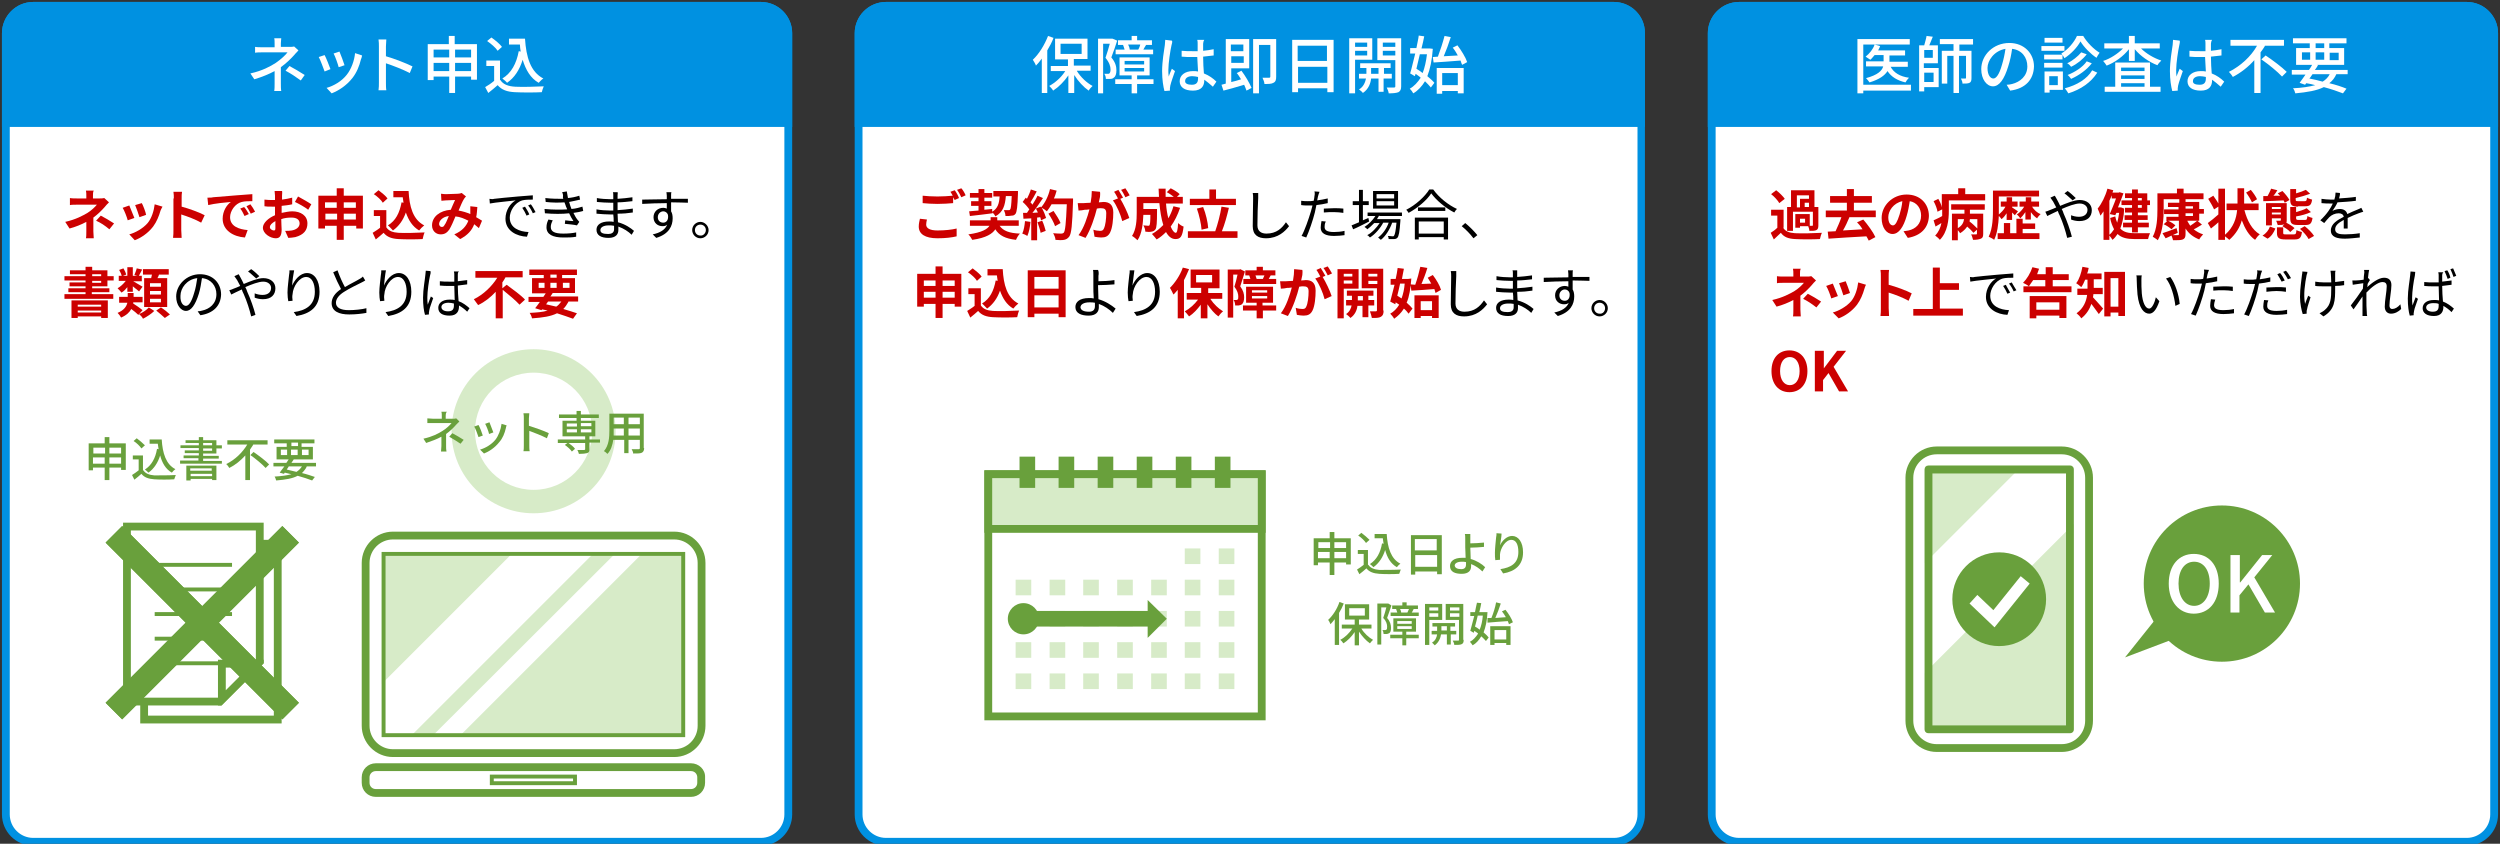 <?xml version="1.0" encoding="utf-8"?>
<!-- Generator: Adobe Illustrator 26.1.0, SVG Export Plug-In . SVG Version: 6.00 Build 0)  -->
<svg version="1.1" xmlns="http://www.w3.org/2000/svg" xmlns:xlink="http://www.w3.org/1999/xlink" x="0px" y="0px"
	 viewBox="0 0 640 216" style="enable-background:new 0 0 640 216;" xml:space="preserve">
<rect x="0" y="0" width="640" height="216" fill="#333333" stroke="none"/>
<style type="text/css">
	.st0{fill:#FFFFFF;}
	.st1{fill:#0091E1;}
	.st2{fill:#CC0000;}
	.st3{fill:#69A03C;}
	.st4{fill:#D7EBC8;}
</style>
<g id="レイヤー_2">
	<g>
		<path class="st0" d="M8.5,215.5c-3.9,0-7-3.1-7-7V8.5c0-3.9,3.1-7,7-7h186.3c3.9,0,7,3.1,7,7v200c0,3.9-3.1,7-7,7H8.5z"/>
		<path class="st1" d="M194.8,2.5c3.3,0,6,2.7,6,6v200c0,3.3-2.7,6-6,6H8.5c-3.3,0-6-2.7-6-6V8.5c0-3.3,2.7-6,6-6H194.8 M194.8,0.5
			H8.5c-4.4,0-8,3.6-8,8v200c0,4.4,3.6,8,8,8h186.3c4.4,0,8-3.6,8-8V8.5C202.8,4.1,199.2,0.5,194.8,0.5L194.8,0.5z"/>
	</g>
	<g>
		<path class="st0" d="M226.8,215.5c-3.9,0-7-3.1-7-7V8.5c0-3.9,3.1-7,7-7h186.3c3.9,0,7,3.1,7,7v200c0,3.9-3.1,7-7,7H226.8z"/>
		<path class="st1" d="M413.2,2.5c3.3,0,6,2.7,6,6v200c0,3.3-2.7,6-6,6H226.8c-3.3,0-6-2.7-6-6V8.5c0-3.3,2.7-6,6-6H413.2
			 M413.2,0.5H226.8c-4.4,0-8,3.6-8,8v200c0,4.4,3.6,8,8,8h186.3c4.4,0,8-3.6,8-8V8.5C421.2,4.1,417.6,0.5,413.2,0.5L413.2,0.5z"/>
	</g>
	<g>
		<path class="st0" d="M445.2,215.5c-3.9,0-7-3.1-7-7V8.5c0-3.9,3.1-7,7-7h186.3c3.9,0,7,3.1,7,7v200c0,3.9-3.1,7-7,7H445.2z"/>
		<path class="st1" d="M631.5,2.5c3.3,0,6,2.7,6,6v200c0,3.3-2.7,6-6,6H445.2c-3.3,0-6-2.7-6-6V8.5c0-3.3,2.7-6,6-6H631.5
			 M631.5,0.5H445.2c-4.4,0-8,3.6-8,8v200c0,4.4,3.6,8,8,8h186.3c4.4,0,8-3.6,8-8V8.5C639.5,4.1,635.9,0.5,631.5,0.5L631.5,0.5z"/>
	</g>
	<path class="st1" d="M0.5,8.5c0-4.4,3.6-8,8-8h186.3c4.4,0,8,3.6,8,8v24H0.5V8.5z"/>
	<path class="st1" d="M218.8,8.5c0-4.4,3.6-8,8-8h186.3c4.4,0,8,3.6,8,8v24H218.8V8.5z"/>
	<path class="st1" d="M437.2,8.5c0-4.4,3.6-8,8-8h186.3c4.4,0,8,3.6,8,8v24H437.2V8.5z"/>
</g>
<g id="レイヤー_3">
	<g>
		<g>
			<path class="st2" d="M23.8,50.1v0.7h1.7c0.4,0,0.8,0,1.2-0.1l1.2,1.1c-0.4,0.4-0.8,0.8-1.1,1.2c-0.7,0.8-1.8,1.9-2.9,2.7
				c0,1.1,0,2.6,0,3.5c0,0.6,0.1,1.4,0.1,1.8h-2c0.1-0.4,0.1-1.2,0.1-1.8v-2.4c-1.3,0.7-2.8,1.3-4.3,1.7l-1.1-1.7
				c2.7-0.6,4.5-1.6,5.7-2.3c1.1-0.7,1.9-1.5,2.4-2.1h-5.1c-0.5,0-1.4,0-1.8,0.1v-1.8c0.5,0.1,1.3,0.1,1.8,0.1h2.4v-0.7
				c0-0.4,0-0.9-0.1-1.3h2C23.8,49.1,23.8,49.6,23.8,50.1z M24.6,56.5l1.2-1.3c1.3,0.7,2,1.1,3.4,2L28,58.7
				C26.8,57.7,25.9,57.1,24.6,56.5z"/>
		</g>
		<g>
			<path class="st2" d="M34.4,55.8l-1.7,0.6c-0.2-0.8-0.9-2.6-1.3-3.2l1.7-0.6C33.4,53.4,34.1,55.1,34.4,55.8z M41.1,53.9
				c-0.4,1.4-1,2.9-1.9,4.1c-1.3,1.7-3.1,2.9-4.7,3.5L33.1,60c1.5-0.4,3.5-1.5,4.7-2.9c1-1.2,1.6-3.1,1.8-4.8l2,0.6
				C41.3,53.4,41.2,53.7,41.1,53.9z M37.4,55l-1.7,0.6c-0.2-0.7-0.8-2.4-1.1-3.1l1.7-0.5C36.6,52.5,37.3,54.3,37.4,55z"/>
		</g>
		<g>
			<path class="st2" d="M44.5,50.8c0-0.5,0-1.2-0.1-1.7h2.2c-0.1,0.5-0.1,1.1-0.1,1.7v2.1c1.9,0.5,4.6,1.5,5.9,2.2L51.5,57
				c-1.4-0.8-3.5-1.6-5.1-2.1v4c0,0.4,0.1,1.4,0.1,2h-2.2c0.1-0.6,0.1-1.4,0.1-2V50.8z"/>
		</g>
		<g>
			<path class="st2" d="M54.5,50.5c1.2-0.1,3.5-0.3,6.1-0.5c1.4-0.1,3-0.2,4-0.3l0,1.8c-0.8,0-2,0-2.7,0.2c-1.7,0.4-3,2.3-3,3.9
				c0,2.3,2.2,3.1,4.5,3.3l-0.7,1.9c-2.9-0.2-5.7-1.8-5.7-4.8c0-2,1.1-3.6,2.1-4.3c-1.3,0.1-4.2,0.4-5.8,0.8l-0.2-1.9
				C53.7,50.6,54.3,50.6,54.5,50.5z M63.7,54.8l-1.1,0.5c-0.4-0.8-0.6-1.3-1.1-1.9l1-0.4C62.9,53.4,63.4,54.3,63.7,54.8z M65.3,54.2
				l-1.1,0.5c-0.4-0.8-0.7-1.3-1.1-1.9l1-0.5C64.5,52.8,65,53.6,65.3,54.2z"/>
		</g>
		<g>
			<path class="st2" d="M72.2,50.1c0,0.3,0,0.6,0,1c0.9-0.1,1.8-0.3,2.6-0.5l0,1.7c-0.8,0.2-1.8,0.3-2.7,0.4c0,0.4,0,0.9,0,1.3
				c0,0.2,0,0.3,0,0.5c1-0.2,1.9-0.4,2.7-0.4c2.2,0,3.9,1.1,3.9,3.1c0,1.7-0.9,2.9-3.1,3.5c-0.6,0.1-1.3,0.2-1.8,0.2L73,59.1
				c0.6,0,1.2,0,1.7-0.1c1.1-0.2,2-0.8,2-1.8c0-1-0.8-1.5-2.1-1.5c-0.9,0-1.8,0.1-2.6,0.4c0,1.1,0.1,2.2,0.1,2.7
				c0,1.7-0.6,2.2-1.5,2.2c-1.4,0-3.3-1.2-3.3-2.7c0-1.2,1.4-2.5,3.1-3.2c0-0.3,0-0.7,0-1c0-0.4,0-0.8,0-1.2c-0.3,0-0.5,0-0.7,0
				c-0.9,0-1.5,0-2-0.1l0-1.7c0.8,0.1,1.4,0.1,1.9,0.1c0.3,0,0.5,0,0.8,0c0-0.5,0-0.9,0-1.1c0-0.3-0.1-1-0.1-1.2h1.9
				C72.3,49.1,72.2,49.7,72.2,50.1z M70.1,59c0.3,0,0.4-0.1,0.4-0.6c0-0.4,0-1,0-1.8c-0.9,0.5-1.4,1-1.4,1.5
				C69,58.6,69.7,59,70.1,59z M79.7,52.3l-0.8,1.4c-0.7-0.6-2.5-1.6-3.4-2l0.8-1.4C77.4,50.9,79,51.8,79.7,52.3z"/>
		</g>
		<g>
			<path class="st2" d="M92.9,50.2v8.3h-1.7v-0.7H88v3.6h-1.8v-3.6h-3v0.7h-1.7v-8.4h4.7v-1.9H88v1.9H92.9z M83.2,51.8v1.4h3v-1.4
				H83.2z M86.3,56.2v-1.5h-3v1.5H86.3z M88,51.8v1.4h3.1v-1.4H88z M91.1,56.2v-1.5H88v1.5H91.1z"/>
		</g>
		<g>
			<path class="st2" d="M98.9,58.2c0.6,0.9,1.6,1.3,3.1,1.4c1.6,0.1,4.8,0,6.7-0.1c-0.2,0.4-0.4,1.2-0.5,1.7c-1.7,0.1-4.5,0.1-6.2,0
				c-1.7-0.1-2.9-0.5-3.8-1.6c-0.6,0.5-1.2,1.1-2,1.7l-0.8-1.7c0.6-0.4,1.3-0.8,1.9-1.3v-3h-1.6v-1.5h3.2V58.2z M98,51.9
				c-0.4-0.7-1.4-1.6-2.3-2.2l1.2-1c0.8,0.6,1.9,1.5,2.3,2.1L98,51.9z M103.3,51.9c-0.1-0.5-0.1-0.9-0.2-1.4h-2.4v-1.6h3.9
				c0.2,4,1.1,7.3,4,8.8c-0.4,0.3-1,0.9-1.3,1.3c-1.7-1-2.7-2.6-3.4-4.6c-0.7,2-1.8,3.5-3.3,4.6c-0.3-0.3-0.9-1-1.3-1.3
				c2-1.2,3-3.2,3.5-5.9L103.3,51.9z"/>
		</g>
		<g>
			<path class="st2" d="M114.3,49.7c0.8,0,2.3-0.1,2.9-0.1c0.4,0,0.7-0.1,1-0.2l1.1,0.9c-0.2,0.2-0.4,0.4-0.5,0.6
				c-0.4,0.6-0.9,1.8-1.4,3c1.1,0.2,2.1,0.5,3,0.9c0-0.2,0-0.3,0-0.5c0-0.5,0-1.1,0-1.5l1.8,0.2c-0.1,0.9-0.1,1.8-0.3,2.6
				c0.6,0.3,1.1,0.7,1.5,0.9l-0.8,1.9c-0.4-0.3-0.8-0.7-1.2-1c-0.6,1.6-1.7,2.8-3.6,3.8l-1.5-1.2c2.1-0.9,3.1-2.2,3.6-3.5
				c-1-0.5-2.1-1-3.3-1.1c-0.5,1.2-1.1,2.6-1.6,3.4c-0.6,0.8-1.2,1.2-2.2,1.2c-1.2,0-2.2-0.9-2.2-2.3c0-2.2,2-3.8,4.8-4
				c0.4-0.9,0.8-1.9,1.1-2.5c-0.6,0-1.8,0.1-2.4,0.1c-0.3,0-0.8,0.1-1.1,0.1l-0.1-1.8C113.5,49.7,114,49.7,114.3,49.7z M113.1,58.1
				c0.3,0,0.5-0.1,0.7-0.5c0.4-0.5,0.7-1.4,1.1-2.3c-1.6,0.2-2.5,1.2-2.5,2.1C112.5,57.9,112.8,58.1,113.1,58.1z"/>
		</g>
		<g>
			<path d="M126.5,50.9c0.9-0.1,3.6-0.4,6.1-0.6c1.5-0.1,2.8-0.2,3.8-0.3v1.1c-0.8,0-2,0-2.7,0.2c-2,0.6-3.2,2.8-3.2,4.4
				c0,2.7,2.5,3.6,4.8,3.7l-0.4,1.2c-2.6-0.1-5.5-1.5-5.5-4.6c0-2.2,1.3-4,2.6-4.7c-1.5,0.2-5.1,0.5-6.6,0.8l-0.1-1.2
				C125.8,51,126.2,51,126.5,50.9z M135.5,54.9l-0.7,0.3c-0.3-0.7-0.7-1.4-1.1-2l0.7-0.3C134.7,53.4,135.3,54.3,135.5,54.9z
				 M137.1,54.3l-0.7,0.3c-0.3-0.7-0.7-1.4-1.2-2l0.7-0.3C136.3,52.8,136.8,53.7,137.1,54.3z"/>
		</g>
		<g>
			<path d="M143.9,49.2l1.2-0.2c0.1,0.5,0.2,1.1,0.3,1.7c1-0.1,2-0.3,2.9-0.6l0.2,1c-0.8,0.2-1.8,0.4-2.8,0.6c0.1,0.3,0.2,0.7,0.3,1
				c0.1,0.3,0.2,0.6,0.3,0.8c1.2-0.1,2.1-0.4,2.8-0.6l0.2,1.1c-0.7,0.2-1.6,0.4-2.5,0.5c0.3,0.6,0.6,1.2,1,1.7
				c0.2,0.2,0.3,0.4,0.5,0.6l-0.6,0.9c-0.8-0.2-2.1-0.3-3.1-0.4l0.1-0.9c0.7,0.1,1.7,0.2,2.1,0.2c-0.4-0.6-0.8-1.3-1.1-2
				c-1.7,0.2-4,0.2-6.2,0l-0.1-1.1c2.1,0.2,4.2,0.2,5.8,0.1c-0.1-0.3-0.2-0.5-0.3-0.7c-0.1-0.4-0.3-0.8-0.4-1.1
				c-1.4,0.1-3.1,0.1-4.8-0.1l-0.1-1c1.7,0.2,3.3,0.2,4.6,0.2c0-0.1-0.1-0.2-0.1-0.4C144.2,50,144.1,49.6,143.9,49.2z M141,58.1
				c0,1.2,1,1.7,3.2,1.7c1.3,0,2.3-0.1,3.3-0.3l0,1.1c-1,0.2-2.1,0.2-3.3,0.2c-2.7,0-4.3-0.8-4.3-2.6c0-0.8,0.2-1.4,0.5-2l1.1,0.2
				C141.2,57,141,57.5,141,58.1z"/>
		</g>
		<g>
			<path d="M158.1,50c0,0.2,0,0.5,0,0.9c1.3-0.1,2.5-0.2,3.8-0.4l0,1c-1.1,0.1-2.4,0.3-3.8,0.3c0,0.6,0,1.3,0,1.8c0,0.1,0,0.1,0,0.2
				c1.4-0.1,2.6-0.2,3.9-0.4l0,1c-1.3,0.2-2.5,0.3-3.9,0.3c0,0.7,0.1,1.5,0.1,2.2c1.9,0.5,3.3,1.5,4.1,2.2l-0.6,1
				c-0.8-0.8-2-1.6-3.4-2.1c0,0.4,0,0.6,0,0.9c0,1-0.6,2-2.5,2c-2,0-3.1-0.7-3.1-2.1c0-1.3,1.2-2.1,3.2-2.1c0.4,0,0.8,0,1.2,0.1
				c0-0.6,0-1.3-0.1-1.9c-0.3,0-0.5,0-0.8,0c-1,0-2.5-0.1-3.5-0.2l0-1.1c1,0.2,2.6,0.3,3.5,0.3c0.3,0,0.5,0,0.8,0c0-0.1,0-0.1,0-0.2
				c0-0.6,0-1.2,0-1.8c-0.2,0-0.4,0-0.6,0c-1,0-2.7-0.1-3.6-0.2l0-1c0.9,0.2,2.6,0.3,3.6,0.3c0.2,0,0.4,0,0.6,0c0-0.4,0-0.7,0-1
				c0-0.2,0-0.6-0.1-0.8h1.2C158.2,49.4,158.1,49.6,158.1,50z M155.7,59.9c0.8,0,1.5-0.3,1.5-1.2c0-0.2,0-0.6,0-0.9
				c-0.4-0.1-0.9-0.1-1.4-0.1c-1.3,0-2.1,0.5-2.1,1.2S154.3,59.9,155.7,59.9z"/>
		</g>
		<g>
			<path d="M171.8,50c0,0.2,0,0.5,0,0.9c0.1,0,0.1,0,0.2,0c1.7,0,3.4,0,4.1,0l0,1c-0.8,0-2.1-0.1-4.1-0.1c-0.1,0-0.1,0-0.2,0
				c0,0.8,0,1.7,0,2.3c0.3,0.5,0.4,1.1,0.4,1.8c0,1.9-0.9,4-4.2,5l-0.9-0.9c1.9-0.4,3.2-1.2,3.7-2.5c-0.3,0.3-0.7,0.4-1.2,0.4
				c-1.2,0-2.3-0.8-2.3-2.3c0-1.4,1.1-2.4,2.5-2.4c0.3,0,0.7,0.1,0.9,0.2c0-0.4,0-0.9,0-1.4c-2.1,0-4.5,0.1-6.3,0.2l0-1.1
				c1.6,0,4.2-0.1,6.3-0.1c0-0.4,0-0.7,0-0.9c0-0.4-0.1-0.8-0.1-0.9h1.3C171.8,49.3,171.8,49.8,171.8,50z M169.8,57
				c0.8,0,1.4-0.7,1.2-2c-0.2-0.6-0.7-0.9-1.2-0.9c-0.7,0-1.4,0.6-1.4,1.5C168.4,56.5,169,57,169.8,57z"/>
		</g>
		<g>
			<path d="M181.4,58.9c0,1.2-1,2.1-2.1,2.1c-1.2,0-2.1-1-2.1-2.1c0-1.2,1-2.1,2.1-2.1C180.4,56.8,181.4,57.8,181.4,58.9z
				 M180.7,58.9c0-0.8-0.6-1.4-1.4-1.4c-0.8,0-1.4,0.6-1.4,1.4c0,0.8,0.6,1.4,1.4,1.4C180,60.4,180.7,59.7,180.7,58.9z"/>
		</g>
		<g>
			<path class="st2" d="M23.6,73.3v0.5H28v1h-4.5v0.5h5.5v1.2H16.5v-1.2h5.4v-0.5h-4.4v-1h4.4v-0.5h-4.1v-1h4.1v-0.5h-5.4v-1.1h5.4
				v-0.5h-4v-1h4v-0.9h1.7v0.9h3.9v1.5h1.6v1.1h-1.6v1.5H23.6z M18.3,76.9h9.3v4.5h-1.7v-0.4h-6v0.4h-1.6V76.9z M19.9,78v0.5h6V78
				H19.9z M25.9,80v-0.5h-6V80H25.9z M23.6,70.7h2.3v-0.5h-2.3V70.7z M23.6,72.4h2.3v-0.5h-2.3V72.4z"/>
		</g>
		<g>
			<path class="st2" d="M35.6,80.4c1-0.4,2-1.1,2.5-1.7l1.4,0.9c-0.7,0.7-1.9,1.5-2.9,2C36.4,81.1,35.9,80.7,35.6,80.4l-0.2,0.2
				c-0.4-0.4-1.1-1-1.8-1.5c-0.4,0.8-1.2,1.6-2.6,2.2c-0.2-0.4-0.6-0.9-0.9-1.2c1.7-0.7,2.3-1.7,2.5-2.6h-2.1V76h2.2v-1h1.5v1h2.3
				v1.4h-2.4c0,0.1,0,0.2,0,0.3c0.8,0.5,1.8,1.2,2.4,1.7L35.6,80.4z M32.7,73.4c-0.5,0.6-1,1.2-1.6,1.5c-0.2-0.3-0.7-0.8-1-1.1
				c0.7-0.4,1.5-1.1,2.1-1.9h-1.8v-1.3h2.2v-2.2h1.4v2.2h2.3V72h-2.2c0.6,0.3,2,1.2,2.4,1.4l-0.9,1.2c-0.4-0.3-1-0.8-1.6-1.3v1.4
				h-1.4V73.4z M31.2,70.7c-0.1-0.4-0.4-1.1-0.7-1.6l1.1-0.4c0.3,0.5,0.6,1.1,0.7,1.6L31.2,70.7z M36.4,69c-0.3,0.6-0.7,1.3-0.9,1.7
				l-1.1-0.3c0.2-0.5,0.5-1.2,0.6-1.7L36.4,69z M38.7,71.2c0.1-0.3,0.1-0.6,0.2-0.9h-2.3v-1.4h6.6v1.4h-2.5
				c-0.1,0.3-0.2,0.6-0.4,0.9h2.5v7.4h-5.9v-7.4H38.7z M41.2,72.5h-2.8v0.9h2.8V72.5z M41.2,74.5h-2.8v0.9h2.8V74.5z M41.2,76.5
				h-2.8v0.9h2.8V76.5z M41.2,78.7c0.8,0.5,1.8,1.3,2.3,1.8l-1.3,0.9c-0.5-0.5-1.5-1.3-2.2-1.9L41.2,78.7z"/>
		</g>
		<g>
			<path d="M51.3,80.7l-0.7-1c0.4,0,0.9-0.1,1.2-0.2c1.8-0.4,3.6-1.7,3.6-4.2c0-2.1-1.4-3.9-3.7-4.1c-0.2,1.3-0.4,2.7-0.8,4
				c-0.9,2.9-2,4.4-3.3,4.4c-1.2,0-2.5-1.4-2.5-3.7c0-3,2.7-5.7,6.1-5.7c3.3,0,5.4,2.3,5.4,5.2C56.5,78.3,54.6,80.2,51.3,80.7z
				 M47.6,78.3c0.7,0,1.4-0.9,2.1-3.3c0.4-1.2,0.6-2.5,0.8-3.8c-2.7,0.3-4.3,2.6-4.3,4.5C46.1,77.5,46.9,78.3,47.6,78.3z"/>
		</g>
		<g>
			<path d="M61.6,71.1c0.3,0.5,0.5,1,0.8,1.6c1.7-0.7,3.6-1.5,5-1.5c1.9,0,3.1,1.1,3.1,2.6c0,1.6-1,2.8-3.2,2.8
				c-0.8,0-1.6-0.2-2.1-0.4l0-1.1c0.5,0.2,1.2,0.4,2,0.4c1.5,0,2.2-0.8,2.2-1.8c0-0.8-0.7-1.6-2-1.6c-1.2,0-3,0.7-4.6,1.4
				c0.2,0.4,0.4,0.8,0.5,1.2c0.8,1.7,1.7,4.3,2.1,5.9L64.3,81c-0.4-1.7-1.1-3.9-1.9-5.7c-0.2-0.4-0.4-0.8-0.5-1.2
				c-1.1,0.5-2.1,1-2.7,1.3l-0.5-1.1c0.4-0.1,0.9-0.3,1.1-0.4c0.5-0.2,1.1-0.4,1.7-0.7c-0.3-0.6-0.6-1.1-0.8-1.5
				c-0.2-0.3-0.5-0.7-0.7-1l1.1-0.5C61.2,70.3,61.4,70.8,61.6,71.1z M63.5,69.5l0.8-0.6c0.5,0.3,1.5,1.2,2.1,1.8l-0.8,0.6
				C65,70.8,64.1,69.9,63.5,69.5z"/>
		</g>
		<g>
			<path d="M74.8,73.1c0.6-1.4,2-3.2,3.8-3.2c1.9,0,3.2,1.9,3.2,4.8c0,3.9-2.4,5.6-5.9,6.2l-0.7-1c3-0.4,5.4-1.7,5.4-5.2
				c0-2.2-0.8-3.8-2.2-3.8c-1.8,0-3.4,2.5-3.5,4.4c-0.1,0.5-0.1,1,0,1.7l-1.1,0.1c-0.1-0.5-0.2-1.3-0.2-2.2c0-1.3,0.3-3.4,0.4-4.5
				c0.1-0.4,0.1-0.8,0.1-1.2l1.2,0C75.1,70.2,74.8,72.1,74.8,73.1z"/>
		</g>
		<g>
			<path d="M88.3,73.5c1.3-0.8,2.8-1.5,3.6-2c0.4-0.2,0.7-0.4,1-0.7l0.6,1c-0.3,0.2-0.7,0.4-1.1,0.6c-1,0.5-2.9,1.4-4.3,2.3
				c-1.3,0.8-2.1,1.8-2.1,2.8c0,1.2,1.1,1.9,3.3,1.9c1.5,0,3.4-0.2,4.5-0.5v1.2c-1.1,0.2-2.7,0.4-4.4,0.4c-2.6,0-4.5-0.8-4.5-2.9
				c0-1.4,0.9-2.6,2.4-3.6c-0.6-1.1-1.4-2.8-2-4.3l1.1-0.5C87,70.9,87.7,72.4,88.3,73.5z"/>
		</g>
		<g>
			<path d="M98.3,73.1c0.6-1.4,2-3.2,3.8-3.2c1.9,0,3.2,1.9,3.2,4.8c0,3.9-2.4,5.6-5.9,6.2l-0.7-1c3-0.4,5.4-1.7,5.4-5.2
				c0-2.2-0.8-3.8-2.2-3.8c-1.8,0-3.4,2.5-3.5,4.4c-0.1,0.5-0.1,1,0,1.7l-1.1,0.1c-0.1-0.5-0.2-1.3-0.2-2.2c0-1.3,0.3-3.4,0.4-4.5
				c0.1-0.4,0.1-0.8,0.1-1.2l1.2,0C98.6,70.2,98.4,72.1,98.3,73.1z"/>
		</g>
		<g>
			<path d="M110.1,70.5c-0.3,1.3-0.7,4.1-0.7,5.6c0,0.7,0,1.3,0.1,1.9c0.2-0.6,0.6-1.5,0.8-2.1l0.6,0.4c-0.3,1-0.9,2.4-1,3.1
				c0,0.2-0.1,0.5-0.1,0.6c0,0.1,0,0.3,0,0.5l-1,0.1c-0.3-1-0.5-2.5-0.5-4.4c0-2.1,0.5-4.7,0.6-5.9c0-0.3,0.1-0.7,0.1-1l1.2,0.1
				C110.3,69.8,110.2,70.2,110.1,70.5z M117.2,70.3c0,0.4,0,1,0,1.7c0.9-0.1,1.7-0.2,2.4-0.3v1.1c-0.8,0.1-1.6,0.2-2.4,0.3
				c0,1.4,0.1,2.8,0.2,4c1.1,0.4,2,1.1,2.8,1.8l-0.6,0.9c-0.7-0.7-1.4-1.2-2.1-1.6c0,0.1,0,0.2,0,0.3c0,1.1-0.5,2.3-2.4,2.3
				c-1.9,0-2.9-0.7-2.9-2c0-1.2,1-2.1,2.9-2.1c0.5,0,0.9,0,1.3,0.1c0-1.1-0.1-2.5-0.1-3.6c-0.4,0-0.9,0-1.3,0c-0.8,0-1.5,0-2.4-0.1
				v-1.1c0.8,0.1,1.5,0.1,2.4,0.1c0.4,0,0.9,0,1.3,0v-1.7c0-0.2,0-0.6-0.1-0.9h1.3C117.2,69.7,117.2,70,117.2,70.3z M114.7,79.7
				c1.2,0,1.5-0.6,1.5-1.5c0-0.1,0-0.3,0-0.5c-0.4-0.1-0.9-0.2-1.4-0.2c-1,0-1.8,0.4-1.8,1.1C113,79.3,113.7,79.7,114.7,79.7z"/>
		</g>
		<g>
			<path class="st2" d="M129.7,72.9c1.5,1.1,3.7,2.7,4.7,3.8L133,78c-0.9-1-2.8-2.6-4.3-3.8v7.3h-1.8v-6.8c-1.3,1.4-2.8,2.6-4.5,3.4
				c-0.3-0.4-0.8-1.1-1.1-1.5c2.5-1.2,4.7-3.4,6-5.5h-5.6v-1.7h12.1V71h-4.4c-0.2,0.4-0.5,0.9-0.8,1.3v1.5L129.7,72.9z"/>
		</g>
		<g>
			<path class="st2" d="M145.5,77.3c-0.4,0.7-0.8,1.3-1.3,1.8c1.4,0.4,2.6,0.8,3.5,1.1l-1,1.4c-1.1-0.4-2.5-0.9-4.1-1.4
				c-1.6,0.8-3.6,1.1-6.4,1.3c-0.1-0.5-0.4-1.1-0.6-1.4c1.8-0.1,3.4-0.2,4.6-0.6c-0.4-0.1-0.9-0.2-1.4-0.3l-0.2,0.2l-1.6-0.5
				c0.3-0.4,0.8-1,1.2-1.6h-2.9v-1.3h3.8c0.2-0.3,0.4-0.6,0.6-0.9h-3.5v-3.9h3v-0.8h-3.7v-1.4h12.2v1.4h-3.8v0.8h3.3V75h-5.7
				c-0.2,0.3-0.4,0.6-0.6,0.9h7.1v1.3H145.5z M137.9,73.7h1.5v-1.3h-1.5V73.7z M139.8,77.9c0.9,0.2,1.8,0.4,2.6,0.6
				c0.5-0.3,0.9-0.8,1.3-1.3h-3.4L139.8,77.9z M140.9,71.1h1.6v-0.8h-1.6V71.1z M142.5,73.7v-1.3h-1.6v1.3H142.5z M144.1,72.4v1.3
				h1.7v-1.3H144.1z"/>
		</g>
	</g>
	<g>
		<g>
			<path class="st2" d="M237.1,57.5c0,0.9,0.9,1.5,2.9,1.5c1.9,0,3.7-0.2,4.9-0.5l0,2c-1.2,0.3-2.9,0.5-4.9,0.5
				c-3.2,0-4.8-1.1-4.8-3c0-0.8,0.2-1.5,0.3-2l1.8,0.2C237.2,56.6,237.1,57.1,237.1,57.5z M245.5,50.7l-1.1,0.5
				c-0.1-0.2-0.2-0.4-0.4-0.7V52c-1,0.1-2.7,0.2-4,0.2c-1.5,0-2.7-0.1-3.8-0.2v-1.9c1,0.1,2.3,0.2,3.8,0.2c1.3,0,2.8-0.1,3.9-0.2
				c-0.2-0.4-0.4-0.7-0.6-1l1.1-0.4C244.8,49.2,245.3,50.1,245.5,50.7z M247.2,50l-1.1,0.5c-0.3-0.6-0.7-1.4-1.1-1.9l1.1-0.4
				C246.5,48.6,247,49.5,247.2,50z"/>
		</g>
		<g>
			<path class="st2" d="M255.9,57.8c0.9,1.3,2.5,1.9,5.2,2c-0.4,0.4-0.8,1.1-1,1.6c-2.7-0.3-4.3-1.1-5.3-2.7
				c-0.7,1.1-2.3,2.2-5.9,2.7c-0.2-0.4-0.6-1-1-1.4c3.6-0.5,4.9-1.4,5.4-2.2h-5v-1.4h5.3v-0.8h1.7v0.8h5.5v1.4H255.9z M248.1,54.1
				c0.7-0.1,1.5-0.1,2.4-0.2v-1.2h-1.9v-1.2h1.9v-0.9h-2.2v-1.2h2.2v-1h1.5v1h2v1.2h-2v0.9h1.8v1.2H252v1c0.7-0.1,1.3-0.1,2-0.2
				l0,0.7c1.4-0.8,1.8-2.1,1.9-3.9h-1.6v-1.4h6.3c0,0,0,0.4,0,0.6c-0.1,3.4-0.3,4.7-0.6,5.2c-0.3,0.4-0.6,0.5-1,0.5
				c-0.4,0.1-0.9,0.1-1.6,0.1c0-0.5-0.2-1.1-0.4-1.5c0.5,0,1,0,1.2,0c0.2,0,0.3,0,0.4-0.2c0.2-0.2,0.3-1.1,0.4-3.4h-1.5
				c-0.2,2.4-0.7,4.1-2.7,5.2c-0.1-0.3-0.4-0.7-0.7-1v0.2c-2.1,0.3-4.2,0.5-5.8,0.7L248.1,54.1z"/>
		</g>
		<g>
			<path class="st2" d="M263.8,56.8c-0.1,1.3-0.4,2.7-0.8,3.6c-0.3-0.2-0.9-0.5-1.3-0.6c0.4-0.8,0.6-2.1,0.7-3.2L263.8,56.8z
				 M274.7,50.7c0,0,0,0.6,0,0.8c-0.2,6.1-0.4,8.3-1,9.1c-0.4,0.5-0.8,0.7-1.3,0.8c-0.5,0.1-1.4,0.1-2.2,0c0-0.5-0.3-1.2-0.6-1.7
				c0.9,0.1,1.7,0.1,2.1,0.1c0.3,0,0.4-0.1,0.6-0.2c0.4-0.4,0.6-2.5,0.8-7.3h-3.9c-0.4,0.7-0.8,1.3-1.2,1.8
				c-0.3-0.3-0.9-0.7-1.3-0.9c0.5,0.9,0.9,1.9,1.1,2.6l-1.3,0.6c0-0.2-0.1-0.5-0.2-0.8l-0.8,0.1v5.8h-1.5v-5.6L262,56l-0.1-1.5l1,0
				c0.2-0.3,0.4-0.6,0.6-0.9c-0.4-0.6-1.1-1.4-1.7-1.9l0.8-1.1c0.1,0.1,0.2,0.2,0.3,0.3c0.4-0.8,0.8-1.7,1-2.4l1.5,0.5
				c-0.5,1-1.1,2-1.6,2.8c0.2,0.2,0.4,0.4,0.5,0.6c0.5-0.8,1-1.6,1.3-2.3l1.4,0.6c-0.8,1.2-1.8,2.7-2.7,3.8l1.4-0.1
				c-0.2-0.3-0.3-0.7-0.5-1l1.2-0.5l0.1,0.2c1-1.1,1.9-2.9,2.3-4.7l1.7,0.4c-0.2,0.7-0.4,1.4-0.7,2H274.7z M266.8,56.5
				c0.4,0.8,0.7,1.9,0.9,2.6l-1.3,0.5c-0.1-0.7-0.5-1.8-0.8-2.7L266.8,56.5z M270.1,57.9c-0.3-0.9-1-2.2-1.7-3.2l1.3-0.7
				c0.7,1,1.5,2.3,1.8,3.1L270.1,57.9z"/>
		</g>
		<g>
			<path class="st2" d="M281.6,50.4c-0.1,0.4-0.2,0.9-0.3,1.4c0.5,0,0.9-0.1,1.2-0.1c1.5,0,2.5,0.7,2.5,2.7c0,1.7-0.2,3.9-0.8,5.1
				c-0.5,1-1.2,1.3-2.3,1.3c-0.5,0-1.2-0.1-1.7-0.2l-0.3-1.8c0.5,0.2,1.3,0.3,1.7,0.3c0.5,0,0.8-0.1,1-0.6c0.4-0.8,0.6-2.5,0.6-3.9
				c0-1.1-0.5-1.3-1.4-1.3c-0.2,0-0.6,0-1,0.1c-0.5,2.1-1.6,5.4-2.9,7.5l-1.8-0.7c1.4-1.8,2.3-4.7,2.8-6.6c-0.5,0.1-1,0.1-1.2,0.1
				c-0.4,0.1-1.1,0.2-1.6,0.2l-0.2-1.9c0.5,0,1,0,1.5,0c0.4,0,1.1-0.1,1.8-0.1c0.2-1.1,0.3-2.1,0.3-3l2.1,0.2
				C281.7,49.6,281.6,50.1,281.6,50.4z M287.5,50.6l-0.7,0.3c0.8,1.3,1.9,3.6,2.3,4.9l-1.8,0.8c-0.4-1.6-1.4-4-2.4-5.3l1.3-0.5
				c-0.3-0.5-0.6-1.2-1-1.7l1.1-0.5C286.7,49.2,287.2,50.1,287.5,50.6z M289.2,50l-1.1,0.5c-0.3-0.6-0.7-1.4-1.1-1.9l1.1-0.4
				C288.4,48.6,288.9,49.5,289.2,50z"/>
		</g>
		<g>
			<path class="st2" d="M302.1,53.2c-0.6,1.8-1.4,3.4-2.4,4.8c0.4,1,0.9,1.6,1.3,1.6c0.3,0,0.5-0.7,0.6-2.5c0.4,0.4,1,0.8,1.4,0.9
				c-0.3,2.6-0.8,3.2-2.1,3.2c-1,0-1.8-0.7-2.4-1.8c-0.7,0.7-1.5,1.4-2.4,1.9c-0.3-0.4-0.9-1.1-1.2-1.4c1.1-0.6,2-1.4,2.9-2.3
				c-0.5-1.6-0.8-3.5-1-5.6h-4.1v1.5h3.5c0,0,0,0.4,0,0.6c0,2.9-0.1,4.2-0.4,4.6c-0.3,0.4-0.5,0.5-1,0.6c-0.4,0.1-1,0.1-1.6,0
				c0-0.5-0.2-1.1-0.5-1.6c0.5,0,1,0.1,1.2,0.1c0.2,0,0.3,0,0.4-0.2c0.1-0.2,0.2-0.9,0.2-2.6h-1.8c-0.1,2-0.3,4.8-1.5,6.5
				c-0.3-0.3-1-0.9-1.4-1.1c1.1-1.7,1.2-4.1,1.2-5.9v-4.1h5.7c0-0.7-0.1-1.4-0.1-2.1h1.8c0,0.7,0,1.4,0,2.1h2.1
				c-0.5-0.4-1.2-0.9-1.8-1.2l1-1c0.8,0.4,1.8,1,2.3,1.5l-0.7,0.7h1.5v1.7h-4.3c0.1,1.4,0.3,2.7,0.6,3.8c0.5-0.9,1-2,1.3-3.1
				L302.1,53.2z"/>
		</g>
		<g>
			<path class="st2" d="M316.8,59.2v1.7h-12.7v-1.7h7c0.6-1.7,1.3-4.3,1.6-6.3l1.9,0.3c-0.5,2.1-1.1,4.3-1.8,6H316.8z M316.4,52.5
				h-11.8v-1.6h5v-2.4h1.7v2.4h5.1V52.5z M307.6,58.8c-0.1-1.5-0.6-3.7-1.2-5.4L308,53c0.7,1.7,1.2,3.9,1.3,5.4L307.6,58.8z"/>
		</g>
		<g>
			<path d="M322.1,50.7c-0.1,1.6-0.2,4.9-0.2,7c0,1.5,1,2.1,2.3,2.1c2.6,0,4-1.4,5-2.9l0.8,1c-1,1.3-2.8,3.1-5.9,3.1
				c-2,0-3.4-0.8-3.4-3.1c0-2.1,0.1-5.6,0.1-7.1c0-0.5,0-1-0.1-1.4l1.4,0C322.1,49.8,322.1,50.3,322.1,50.7z"/>
		</g>
		<g>
			<path d="M337.4,50.3c-0.1,0.3-0.1,0.7-0.2,1c0.9-0.1,1.8-0.3,2.7-0.5V52c-0.9,0.2-1.9,0.4-2.9,0.5c-0.1,0.6-0.3,1.3-0.4,1.9
				c-0.5,2-1.5,4.9-2.2,6.4l-1.2-0.4c0.8-1.4,1.8-4.3,2.4-6.3c0.1-0.5,0.3-1,0.4-1.5c-0.5,0-0.9,0-1.3,0c-0.6,0-1.1,0-1.6-0.1l0-1.1
				c0.7,0.1,1.2,0.1,1.7,0.1c0.5,0,1,0,1.5-0.1c0.1-0.5,0.2-0.9,0.2-1.2c0.1-0.4,0.1-0.9,0-1.2l1.3,0.1
				C337.6,49.5,337.5,50,337.4,50.3z M339.1,58.1c0,0.7,0.4,1.3,2.4,1.3c0.9,0,1.9-0.1,2.7-0.3l0,1.1c-0.8,0.1-1.7,0.2-2.7,0.2
				c-2.2,0-3.4-0.7-3.4-2.1c0-0.5,0.1-1.1,0.2-1.7l1.1,0.1C339.1,57.3,339.1,57.8,339.1,58.1z M341.5,53.3c0.8,0,1.7,0,2.4,0.1
				l0,1.1c-0.7-0.1-1.5-0.2-2.4-0.2c-0.9,0-1.7,0-2.6,0.1v-1C339.7,53.4,340.6,53.3,341.5,53.3z"/>
		</g>
		<g>
			<path d="M350.5,56.7c-1.4,0.7-2.9,1.5-4.1,2l-0.4-1c0.5-0.2,1.2-0.5,1.9-0.8v-4.4h-1.6v-1h1.6v-2.9h1v2.9h1.5v1h-1.5v3.9l1.4-0.6
				L350.5,56.7z M353.1,55.1c-0.2,0.3-0.4,0.7-0.6,1h6c0,0,0,0.3,0,0.4c-0.2,2.9-0.4,4-0.8,4.4c-0.2,0.2-0.5,0.3-0.8,0.3
				c-0.3,0-0.8,0-1.4,0c0-0.3-0.1-0.6-0.2-0.8c0.5,0,1,0.1,1.2,0.1c0.2,0,0.3,0,0.4-0.2c0.2-0.3,0.4-1.1,0.6-3.3h-1.1
				c-0.6,1.7-1.7,3.5-2.9,4.4c-0.2-0.2-0.5-0.4-0.7-0.6c1.1-0.8,2.2-2.3,2.7-3.8h-1.4c-0.7,1.4-2.1,3-3.4,3.8
				c-0.2-0.2-0.4-0.5-0.7-0.6c1.2-0.6,2.4-1.9,3.2-3.1h-1.4c-0.6,0.6-1.2,1.2-1.8,1.6c-0.1-0.2-0.5-0.5-0.7-0.6
				c1.1-0.7,2.1-1.7,2.8-2.8h-2v-0.9h8.8v0.9H353.1z M357.9,53.4h-6.4v-4.5h6.4V53.4z M356.9,49.7h-4.5v1.1h4.5V49.7z M356.9,51.5
				h-4.5v1.1h4.5V51.5z"/>
		</g>
		<g>
			<path d="M366.9,48.5c1.5,2.1,3.9,4,6.1,5c-0.3,0.2-0.5,0.6-0.7,0.9c-2.2-1.1-4.6-3.1-5.9-4.9c-1.1,1.7-3.4,3.7-5.8,5
				c-0.1-0.2-0.4-0.6-0.6-0.8c2.4-1.2,4.8-3.4,5.9-5.2H366.9z M362.2,55.7h8.5v5.6h-1.1v-0.6h-6.4v0.6h-1V55.7z M370,53.1V54h-7
				v-0.9H370z M363.2,56.7v3.1h6.4v-3.1H363.2z"/>
		</g>
		<g>
			<path d="M374.2,57.9l0.9-0.8c1,0.8,2.3,2.1,3.1,3.1l-1,0.8C376.4,59.9,375.2,58.7,374.2,57.9z"/>
		</g>
		<g>
			<path class="st2" d="M246.1,70.2v8.3h-1.7v-0.7h-3.1v3.6h-1.8v-3.6h-3v0.7h-1.7v-8.4h4.7v-1.9h1.8v1.9H246.1z M236.5,71.8v1.4h3
				v-1.4H236.5z M239.5,76.2v-1.5h-3v1.5H239.5z M241.3,71.8v1.4h3.1v-1.4H241.3z M244.4,76.2v-1.5h-3.1v1.5H244.4z"/>
		</g>
		<g>
			<path class="st2" d="M251.1,78.2c0.6,0.9,1.6,1.3,3.1,1.4c1.6,0.1,4.8,0,6.7-0.1c-0.2,0.4-0.4,1.2-0.5,1.7
				c-1.7,0.1-4.5,0.1-6.2,0c-1.7-0.1-2.9-0.5-3.8-1.6c-0.6,0.5-1.2,1.1-2,1.7l-0.8-1.7c0.6-0.4,1.3-0.8,1.9-1.3v-3h-1.6v-1.5h3.2
				V78.2z M250.1,71.9c-0.4-0.7-1.4-1.6-2.3-2.2l1.2-1c0.8,0.6,1.9,1.5,2.3,2.1L250.1,71.9z M255.4,71.9c-0.1-0.5-0.1-0.9-0.2-1.4
				h-2.4v-1.6h3.9c0.2,4,1.1,7.3,4,8.8c-0.4,0.3-1,0.9-1.3,1.3c-1.7-1-2.7-2.6-3.4-4.6c-0.7,2-1.8,3.5-3.3,4.6
				c-0.3-0.3-0.9-1-1.3-1.3c2-1.2,3-3.2,3.5-5.9L255.4,71.9z"/>
		</g>
		<g>
			<path class="st2" d="M272.8,69.2v12H271v-0.9h-6.2v0.9h-1.7V69.2H272.8z M264.8,70.9v3h6.2v-3H264.8z M271,78.7v-3.1h-6.2v3.1
				H271z"/>
		</g>
		<g>
			<path d="M281.2,70.6c0,0.4,0,0.9,0,1.4c1.1,0,2.9-0.1,4.1-0.3l0,1.1c-1.2,0.1-3,0.2-4.2,0.2c0,0,0,0.1,0,0.1
				c0,0.9,0.1,2.3,0.1,3.5c1.8,0.5,3.3,1.5,4.4,2.4l-0.7,1.1c-0.9-0.9-2.2-1.8-3.6-2.3c0,0.4,0,0.7,0,0.9c0,1.1-0.7,2.1-2.6,2.1
				c-1.9,0-3.4-0.6-3.4-2.2c0-1.3,1.1-2.3,3.5-2.3c0.4,0,0.8,0,1.2,0.1c-0.1-1.1-0.1-2.4-0.1-3.3c0-0.8,0-2,0-2.6
				c0-0.5,0-1.1-0.1-1.4h1.3C281.3,69.5,281.3,70.2,281.2,70.6z M278.8,79.8c1,0,1.5-0.5,1.5-1.4c0-0.2,0-0.5,0-0.9
				c-0.4-0.1-0.9-0.1-1.4-0.1c-1.4,0-2.3,0.5-2.3,1.3C276.7,79.4,277.4,79.8,278.8,79.8z"/>
		</g>
		<g>
			<path d="M289.9,73.1c0.6-1.4,2-3.2,3.8-3.2c1.9,0,3.2,1.9,3.2,4.8c0,3.9-2.4,5.6-5.9,6.2l-0.7-1c3-0.4,5.4-1.7,5.4-5.2
				c0-2.2-0.8-3.8-2.2-3.8c-1.8,0-3.4,2.5-3.5,4.4c-0.1,0.5-0.1,1,0,1.7l-1.1,0.1c-0.1-0.5-0.2-1.3-0.2-2.2c0-1.3,0.3-3.4,0.4-4.5
				c0.1-0.4,0.1-0.8,0.1-1.2l1.2,0C290.3,70.2,290,72.1,289.9,73.1z"/>
		</g>
		<g>
			<path class="st2" d="M304.4,68.9c-0.4,0.9-0.8,1.9-1.3,2.8v9.8h-1.6v-7.3c-0.4,0.4-0.7,0.9-1.1,1.2c-0.2-0.4-0.6-1.3-0.9-1.7
				c1.3-1.3,2.6-3.2,3.3-5.2L304.4,68.9z M309.9,76.6c0.8,1.2,2,2.4,3.2,3.1c-0.4,0.3-0.9,0.9-1.2,1.3c-1-0.7-2-1.9-2.8-3.1v3.6
				h-1.7v-3.5c-0.9,1.2-1.9,2.3-3,3c-0.3-0.4-0.8-1-1.1-1.3c1.3-0.7,2.5-1.8,3.4-3h-2.9V75h3.7v-1.3h-2.7V69h7.4v4.8h-2.9V75h3.6
				v1.5H309.9z M306.2,72.3h4.1v-1.9h-4.1V72.3z"/>
		</g>
		<g>
			<path class="st2" d="M318.7,69.5c-0.4,1.2-0.8,2.7-1.2,3.8c0.8,1.1,1,2,1,2.8c0,0.9-0.2,1.5-0.6,1.8c-0.2,0.2-0.5,0.2-0.8,0.3
				c-0.2,0-0.6,0-0.9,0c0-0.4-0.1-1-0.4-1.4c0.3,0,0.4,0,0.6,0c0.2,0,0.3,0,0.4-0.1c0.2-0.1,0.2-0.4,0.2-0.8c0-0.6-0.2-1.5-1-2.5
				c0.3-0.9,0.6-2.1,0.8-3.1h-1.1v11h-1.4V69h3l0.2-0.1L318.7,69.5z M326.8,79.5h-3.5v2h-1.6v-2h-3.5v-1.3h3.5v-0.7H319v-4.1h6.9
				v4.1h-2.7v0.7h3.5V79.5z M320.1,71.4c-0.1-0.3-0.2-0.6-0.3-0.9h-1v-1.3h2.9v-0.9h1.6v0.9h3.2v1.3h-1.2c-0.2,0.3-0.3,0.6-0.5,0.9
				h1.9v1.3h-8.4v-1.3H320.1z M320.5,74.9h3.9v-0.6h-3.9V74.9z M320.5,76.4h3.9v-0.6h-3.9V76.4z M323.3,71.4
				c0.1-0.3,0.3-0.6,0.4-0.9h-2.3c0.1,0.3,0.2,0.6,0.3,0.9H323.3z"/>
		</g>
		<g>
			<path class="st2" d="M333.4,70.4c-0.1,0.4-0.2,0.9-0.3,1.4c0.5,0,0.9-0.1,1.2-0.1c1.5,0,2.5,0.7,2.5,2.7c0,1.7-0.2,3.9-0.8,5.1
				c-0.5,1-1.2,1.3-2.3,1.3c-0.5,0-1.2-0.1-1.7-0.2l-0.3-1.8c0.5,0.2,1.3,0.3,1.7,0.3c0.5,0,0.8-0.1,1-0.6c0.4-0.8,0.6-2.5,0.6-3.9
				c0-1.1-0.5-1.3-1.4-1.3c-0.2,0-0.6,0-1,0.1c-0.5,2.1-1.6,5.4-2.9,7.5l-1.8-0.7c1.4-1.8,2.3-4.7,2.8-6.6c-0.5,0.1-1,0.1-1.2,0.1
				c-0.4,0.1-1.1,0.2-1.6,0.2l-0.2-1.9c0.5,0,1,0,1.5,0c0.4,0,1.1-0.1,1.8-0.1c0.2-1.1,0.3-2.1,0.3-3l2.1,0.2
				C333.5,69.6,333.4,70.1,333.4,70.4z M339.3,70.6l-0.7,0.3c0.8,1.3,1.9,3.6,2.3,4.9l-1.8,0.8c-0.4-1.6-1.4-4-2.4-5.3l1.3-0.5
				c-0.3-0.5-0.6-1.2-1-1.7l1.1-0.5C338.5,69.2,339,70.1,339.3,70.6z M341,70l-1.1,0.5c-0.3-0.6-0.7-1.4-1.1-1.9l1.1-0.4
				C340.2,68.6,340.7,69.5,341,70z"/>
		</g>
		<g>
			<path class="st2" d="M344,73.9v7.6h-1.6V68.9h5.4v5H344z M344,70.1v0.7h2.2v-0.7H344z M346.2,72.6v-0.8H344v0.8H346.2z
				 M350.3,78.3v2.9h-1.5v-2.9h-1.3c-0.1,1-0.6,2.3-1.8,3.1c-0.2-0.3-0.7-0.7-1.1-1c0.9-0.6,1.3-1.5,1.4-2.2h-1.4v-1.4h1.5v-1.1
				h-1.3v-1.3h6.8v1.3h-1.3v1.1h1.5v1.4H350.3z M348.9,76.9v-1.1h-1.3v1.1H348.9z M354.2,79.5c0,0.9-0.2,1.3-0.7,1.6
				c-0.5,0.3-1.2,0.3-2.3,0.3c-0.1-0.5-0.3-1.2-0.5-1.7c0.6,0,1.3,0,1.5,0c0.2,0,0.3-0.1,0.3-0.3v-5.6h-3.9v-5h5.5V79.5z
				 M350.3,70.1v0.7h2.3v-0.7H350.3z M352.6,72.7v-0.8h-2.3v0.8H352.6z"/>
		</g>
		<g>
			<path class="st2" d="M361.3,71.3c-0.2,2.5-0.5,4.6-1.2,6.2c0.6,0.5,1.1,1,1.5,1.5l-1,1.3c-0.3-0.4-0.7-0.9-1.2-1.3
				c-0.7,1.1-1.5,1.9-2.5,2.6c-0.2-0.4-0.7-1-1-1.3c0.9-0.5,1.7-1.3,2.3-2.3c-0.3-0.2-0.6-0.4-0.9-0.6l-0.1,0.5l-1.3-0.7
				c0.3-1.1,0.7-2.7,1.1-4.3h-1v-1.5h1.3c0.2-1,0.4-1.9,0.5-2.8l1.6,0.2c-0.2,0.8-0.3,1.7-0.5,2.6h1.3l0.3,0L361.3,71.3z
				 M358.4,72.7c-0.2,1.1-0.5,2.1-0.7,3c0.4,0.2,0.7,0.5,1.1,0.7c0.4-1.1,0.7-2.4,0.8-3.8H358.4z M362.3,72.9c0.5-1.4,1-3.2,1.3-4.6
				l1.8,0.3c-0.4,1.4-1,2.9-1.5,4.1c0.8,0,1.7-0.1,2.5-0.1c-0.3-0.5-0.6-1-0.9-1.5l1.3-0.7c0.9,1.2,1.8,2.7,2.1,3.8l-1.4,0.8
				c-0.1-0.3-0.2-0.6-0.3-1c-2.1,0.2-4.3,0.3-5.9,0.4l-0.2-1.6L362.3,72.9z M362.1,75.6h6.2v5.8h-1.7v-0.5h-2.9v0.5h-1.6V75.6z
				 M363.7,77.1v2.3h2.9v-2.3H363.7z"/>
		</g>
		<g>
			<path d="M372.8,70.7c-0.1,1.6-0.2,4.9-0.2,7c0,1.5,1,2.1,2.3,2.1c2.6,0,4-1.4,5-2.9l0.8,1c-1,1.3-2.8,3.1-5.9,3.1
				c-2,0-3.4-0.8-3.4-3.1c0-2.1,0.1-5.6,0.1-7.1c0-0.5,0-1-0.1-1.4l1.4,0C372.8,69.8,372.8,70.3,372.8,70.7z"/>
		</g>
		<g>
			<path d="M388.4,70c0,0.2,0,0.5,0,0.9c1.3-0.1,2.5-0.2,3.8-0.4l0,1c-1.1,0.1-2.4,0.3-3.8,0.3c0,0.6,0,1.3,0,1.8c0,0.1,0,0.1,0,0.2
				c1.4-0.1,2.6-0.2,3.9-0.4l0,1c-1.3,0.2-2.5,0.3-3.9,0.3c0,0.7,0.1,1.5,0.1,2.2c1.9,0.5,3.3,1.5,4.1,2.2l-0.6,1
				c-0.8-0.8-2-1.6-3.4-2.1c0,0.4,0,0.6,0,0.9c0,1-0.6,2-2.5,2c-2,0-3.1-0.7-3.1-2.1c0-1.3,1.2-2.1,3.2-2.1c0.4,0,0.8,0,1.2,0.1
				c0-0.6,0-1.3-0.1-1.9c-0.3,0-0.5,0-0.8,0c-1,0-2.5-0.1-3.5-0.2l0-1.1c1,0.2,2.6,0.3,3.5,0.3c0.3,0,0.5,0,0.8,0c0-0.1,0-0.1,0-0.2
				c0-0.6,0-1.2,0-1.8c-0.2,0-0.4,0-0.6,0c-1,0-2.7-0.1-3.6-0.2l0-1c0.9,0.2,2.6,0.3,3.6,0.3c0.2,0,0.4,0,0.6,0c0-0.4,0-0.7,0-1
				c0-0.2,0-0.6-0.1-0.8h1.2C388.4,69.4,388.4,69.6,388.4,70z M386,79.9c0.8,0,1.5-0.3,1.5-1.2c0-0.2,0-0.6,0-0.9
				c-0.4-0.1-0.9-0.1-1.4-0.1c-1.3,0-2.1,0.5-2.1,1.2S384.6,79.9,386,79.9z"/>
		</g>
		<g>
			<path d="M402.6,70c0,0.2,0,0.5,0,0.9c0.1,0,0.1,0,0.2,0c1.7,0,3.4,0,4.1,0l0,1c-0.8,0-2.1-0.1-4.1-0.1c-0.1,0-0.1,0-0.2,0
				c0,0.8,0,1.7,0,2.3c0.3,0.5,0.4,1.1,0.4,1.8c0,1.9-0.9,4-4.2,5l-0.9-0.9c1.9-0.4,3.2-1.2,3.7-2.5c-0.3,0.3-0.7,0.4-1.2,0.4
				c-1.2,0-2.3-0.8-2.3-2.3c0-1.4,1.1-2.4,2.5-2.4c0.3,0,0.7,0.1,0.9,0.2c0-0.4,0-0.9,0-1.4c-2.1,0-4.5,0.1-6.3,0.2l0-1.1
				c1.6,0,4.2-0.1,6.3-0.1c0-0.4,0-0.7,0-0.9c0-0.4-0.1-0.8-0.1-0.9h1.3C402.6,69.3,402.6,69.8,402.6,70z M400.6,77
				c0.8,0,1.4-0.7,1.2-2c-0.2-0.6-0.7-0.9-1.2-0.9c-0.7,0-1.4,0.6-1.4,1.5C399.2,76.5,399.8,77,400.6,77z"/>
		</g>
		<g>
			<path d="M411.6,78.9c0,1.2-1,2.1-2.1,2.1c-1.2,0-2.1-1-2.1-2.1c0-1.2,1-2.1,2.1-2.1C410.7,76.8,411.6,77.8,411.6,78.9z
				 M410.9,78.9c0-0.8-0.6-1.4-1.4-1.4c-0.8,0-1.4,0.6-1.4,1.4c0,0.8,0.6,1.4,1.4,1.4C410.3,80.4,410.9,79.7,410.9,78.9z"/>
		</g>
	</g>
	<g>
		<g>
			<path class="st2" d="M456.5,58.3c0.5,0.9,1.5,1.3,3,1.4c1.7,0.1,5,0,6.9-0.1c-0.2,0.4-0.4,1.2-0.5,1.6c-1.7,0.1-4.7,0.1-6.4,0
				c-1.7-0.1-2.8-0.5-3.6-1.6c-0.6,0.5-1.1,1.1-1.8,1.7l-0.8-1.7c0.5-0.3,1.2-0.8,1.7-1.3v-3.1h-1.6v-1.5h3.2V58.3z M455.5,52
				c-0.4-0.7-1.3-1.7-2.1-2.3l1.3-1c0.8,0.6,1.8,1.6,2.2,2.2L455.5,52z M458.9,59.1h-1.4v-6.1h1v-4.3h6v4.3h1v4.7
				c0,0.6-0.1,1-0.5,1.2c-0.4,0.2-1,0.2-1.8,0.2c0-0.4-0.2-0.9-0.3-1.2h-2.1v0.4h-1.2v-3.5h3.7v3c0.3,0,0.5,0,0.6,0
				c0.2,0,0.2,0,0.2-0.2v-3.4h-5.1V59.1z M460,53.1h0.8v-2.2h2.3V50H460V53.1z M462.1,56h-1.3v1h1.3V56z M463.1,51.9H462v1.1h1.1
				V51.9z"/>
		</g>
		<g>
			<path class="st2" d="M473.5,55.5c-0.5,1.2-1.1,2.5-1.7,3.5c1.6-0.1,3.3-0.2,5-0.3c-0.4-0.7-0.9-1.3-1.4-1.8l1.6-0.7
				c1.2,1.4,2.5,3.2,3.1,4.5l-1.7,0.9c-0.1-0.3-0.4-0.7-0.6-1.1c-3.5,0.2-7.1,0.4-9.7,0.6l-0.2-1.8l2-0.1c0.5-1.1,1.1-2.4,1.5-3.6
				h-4v-1.7h5.4v-2h-4.3v-1.7h4.3v-1.8h1.8v1.8h4.6v1.7h-4.6v2h5.6v1.7H473.5z"/>
		</g>
		<g>
			<path class="st2" d="M488.4,60.9l-1.1-1.7c0.5-0.1,0.9-0.1,1.3-0.2c1.8-0.4,3.2-1.7,3.2-3.8c0-1.9-1.1-3.4-2.9-3.7
				c-0.2,1.2-0.4,2.5-0.8,3.8c-0.8,2.8-2,4.6-3.6,4.6c-1.6,0-2.8-1.7-2.8-4.1c0-3.2,2.8-6,6.4-6c3.5,0,5.7,2.4,5.7,5.5
				C493.7,58.2,491.9,60.3,488.4,60.9z M484.6,57.7c0.6,0,1.1-0.9,1.7-2.8c0.3-1,0.6-2.2,0.7-3.4c-2.3,0.5-3.6,2.5-3.6,4.1
				C483.4,57.1,484,57.7,484.6,57.7z"/>
		</g>
		<g>
			<path class="st2" d="M508.2,49.8v1.5h-9.3V54c0,2.2-0.3,5.4-2.3,7.4c-0.2-0.3-0.9-0.9-1.2-1.1c0.9-0.9,1.4-2.1,1.6-3.2
				c-0.5,0.3-1,0.6-1.5,0.9l-0.5-1.6c0.6-0.3,1.4-0.6,2.2-1.1c0-0.4,0-0.9,0-1.3v-0.4l-1.2,0.6c-0.1-0.7-0.5-1.8-1-2.7l1.2-0.6
				c0.4,0.7,0.8,1.5,0.9,2.2v-3.4h4.2v-1.5h1.8v1.5H508.2z M499.4,52.3h8.7v1.4h-3.8v1h3.4v5.1c0,0.7-0.1,1.1-0.6,1.3
				c-0.5,0.2-1.1,0.3-2,0.3c-0.1-0.4-0.3-1.1-0.5-1.4c0.6,0,1.2,0,1.3,0c0.2,0,0.2-0.1,0.2-0.2v-1l-0.9,0.8c-0.3-0.4-1-1.1-1.6-1.6
				c-0.4,0.6-1,1.2-1.8,1.7c-0.1-0.2-0.4-0.5-0.6-0.8v2.6h-1.5v-6.8h3.2v-1h-3.4V52.3z M501.2,58.4c1.1-0.6,1.5-1.5,1.6-2.3h-1.6
				V58.4z M506.2,56.1h-1.9c0,0.2-0.1,0.4-0.1,0.6c0.7,0.5,1.5,1.3,2,1.8V56.1z"/>
		</g>
		<g>
			<path class="st2" d="M513.7,54.6c-0.4,0.6-0.8,1.1-1.3,1.5c-0.2-0.2-0.4-0.6-0.7-0.8c-0.1,2.1-0.4,4.5-1.2,6.1
				c-0.3-0.3-1-0.6-1.4-0.8c1.1-2.2,1.1-5.3,1.1-7.5v-4.3h11.8v1.5h-10.3v2.8c0,0.5,0,1.1,0,1.8c0.6-0.5,1.3-1.2,1.7-2h-1.2v-1.3
				h1.5v-1.1h1.4v1.1h1.4v1.3h-1.4v0.2c0.3,0.2,1.2,0.8,1.5,1l-0.8,1c-0.2-0.2-0.4-0.4-0.7-0.7v1.9h-1.4V54.6z M517.7,59.7h4.4v1.5
				h-10.7v-1.5h1.6v-2.6h1.6v2.6h1.6V56h1.6v1.2h3.2v1.4h-3.2V59.7z M520.2,52.9c0.5,0.8,1.3,1.6,2.2,1.9c-0.3,0.3-0.7,0.7-0.9,1.1
				c-0.6-0.4-1.1-0.9-1.6-1.6v1.9h-1.4v-1.9c-0.4,0.6-0.9,1.2-1.3,1.6c-0.2-0.3-0.6-0.8-0.9-1c0.7-0.4,1.4-1.2,1.9-2h-1.2v-1.3h1.6
				v-1.1h1.4v1.1h2v1.3H520.2z"/>
		</g>
		<g>
			<path d="M526.6,51.1c0.3,0.5,0.5,1,0.8,1.6c1.7-0.7,3.6-1.5,5-1.5c1.9,0,3.1,1.1,3.1,2.6c0,1.6-1,2.8-3.2,2.8
				c-0.8,0-1.6-0.2-2.1-0.4l0-1.1c0.5,0.2,1.2,0.4,2,0.4c1.5,0,2.2-0.8,2.2-1.8c0-0.8-0.7-1.6-2-1.6c-1.2,0-3,0.7-4.6,1.4
				c0.2,0.4,0.4,0.8,0.5,1.2c0.8,1.7,1.7,4.3,2.1,5.9l-1.2,0.3c-0.4-1.7-1.1-3.9-1.9-5.7c-0.2-0.4-0.4-0.8-0.5-1.2
				c-1.1,0.5-2.1,1-2.7,1.3l-0.5-1.1c0.4-0.1,0.9-0.3,1.1-0.4c0.5-0.2,1.1-0.4,1.7-0.7c-0.3-0.6-0.6-1.1-0.8-1.5
				c-0.2-0.3-0.5-0.7-0.7-1l1.1-0.5C526.2,50.3,526.4,50.8,526.6,51.1z M528.5,49.5l0.8-0.6c0.5,0.3,1.5,1.2,2.1,1.8l-0.8,0.6
				C530,50.8,529.1,49.9,528.5,49.5z"/>
		</g>
		<g>
			<path class="st2" d="M543.8,53.4c-0.1,2.1-0.5,3.8-1,5.1c0.9,1,2.2,1.2,3.7,1.2c0.6,0,3.2,0,3.9,0c-0.2,0.4-0.4,1.1-0.5,1.5h-3.5
				c-1.8,0-3.3-0.3-4.3-1.3c-0.4,0.6-0.8,1.1-1.3,1.5c-0.2-0.3-0.5-0.8-0.8-1.1v1.1h-1.5v-7.3c-0.3,0.4-0.5,0.8-0.8,1.1
				c-0.1-0.4-0.5-1.4-0.7-1.8c1-1.2,2-3.2,2.5-5.1l1.5,0.4c-0.1,0.2-0.1,0.4-0.2,0.6h1.6l0.2-0.1l1,0.3c-0.4,1.1-0.9,2.4-1.4,3.6
				h0.5l0.3,0L543.8,53.4z M540,60.1c0.4-0.3,0.8-0.8,1.2-1.4c-0.4-0.8-0.8-1.7-1-2.9l1.3-0.4c0.1,0.6,0.3,1.1,0.5,1.6
				c0.2-0.8,0.4-1.6,0.5-2.5h-0.7l-0.3,0.6l-1.4-0.3c0.5-1.2,1.2-2.8,1.6-4h-1.1V50c-0.2,0.5-0.4,1-0.6,1.4V60.1z M545.8,50.7H544
				v-1.2h1.8v-1h1.5v1h2.4v1.8h0.7v1.2h-0.7v1.9h-2.4v0.7h2.5v1.2h-2.5v0.7h2.8v1.2h-2.8v1.3h-1.5v-1.3h-2.3v-1.2h2.3v-0.7h-1.9
				v-1.2h1.9v-0.7H544v-1.2h1.8v-0.7h-2.7v-1.2h2.7V50.7z M547.3,50.7v0.6h1v-0.6H547.3z M548.3,52.5h-1v0.7h1V52.5z"/>
		</g>
		<g>
			<path class="st2" d="M559.9,56.4c0.2,0.5,0.5,0.9,0.8,1.4c0.6-0.4,1.3-0.9,1.8-1.3l1.2,1c-0.7,0.4-1.4,0.9-2.1,1.2
				c0.7,0.6,1.5,1,2.4,1.3c-0.3,0.3-0.8,0.9-1,1.3c-1.5-0.6-2.7-1.5-3.5-2.8v1.4c0,0.8-0.2,1.2-0.7,1.4c-0.5,0.2-1.3,0.2-2.5,0.2
				c-0.1-0.3-0.2-0.8-0.4-1.2c-0.5,0.3-1.1,0.5-1.5,0.7l-0.8-1.3c0.9-0.3,2.3-0.8,3.6-1.3l0.3,1.2c-0.4,0.2-0.9,0.4-1.3,0.6
				c0.6,0,1.2,0,1.3,0c0.3,0,0.3-0.1,0.3-0.3v-3.4h-2.8c0.7,0.3,1.5,0.8,1.9,1.2l-1,1c-0.4-0.4-1.3-1-2-1.3l0.9-0.8h-0.2v-1.1h3.1
				v-0.7h-3.7v-1.2h3.7v-0.6H555v-1.1h2.9V51h-4v2.6c0,2.3-0.2,5.7-1.5,7.9c-0.3-0.3-1-0.7-1.3-0.9c1.1-2,1.2-4.9,1.2-7v-4.1h5v-1.2
				h1.7v1.2h5.1V51h-4.6v0.7h3.5v1.8h1.2v1.2H563v1.8H559.9z M559.5,53.4h1.9v-0.6h-1.9V53.4z M559.5,55.3h1.9v-0.7h-1.9V55.3z"/>
		</g>
		<g>
			<path class="st2" d="M574.6,53.9c0.7,2.6,1.9,4.9,3.9,6.1c-0.4,0.3-0.9,0.9-1.2,1.4c-1.6-1.1-2.6-2.9-3.4-5
				c-0.5,1.8-1.5,3.5-3.2,5c-0.3-0.3-0.7-0.6-1.1-0.9v0.9h-1.7v-4.5c-0.6,0.6-1.3,1.1-1.9,1.6l-0.8-1.4c0.7-0.5,1.7-1.3,2.7-2.2v-2
				l-1.1,0.7c-0.3-0.7-1-1.9-1.5-2.7l1.3-0.8c0.4,0.6,1,1.4,1.3,2v-3.8h1.7v11.8c2.2-1.9,2.9-4.2,3.1-6.3h-2.7v-1.7h2.8v-0.3v-3.6
				h1.7v3.6v0.3h3.7v1.7H574.6z M576.5,51.8c-0.3-0.7-0.9-1.7-1.5-2.5l1.2-0.7c0.6,0.7,1.3,1.7,1.6,2.4L576.5,51.8z"/>
		</g>
		<g>
			<path class="st2" d="M579.2,60.3c0.9-0.5,1.6-1.4,1.9-2.3l1.4,0.5c-0.4,1-1,2-2,2.6L579.2,60.3z M579.4,50.2l1.1,0
				c0.3-0.6,0.7-1.3,0.9-1.9l1.6,0.4c-0.3,0.5-0.6,1-1,1.4l1.7,0c-0.2-0.2-0.4-0.4-0.6-0.6l1.2-0.6c0.7,0.7,1.5,1.7,1.8,2.3
				l-1.2,0.7c-0.1-0.2-0.2-0.4-0.3-0.6c-1.9,0.1-3.8,0.2-5.2,0.2L579.4,50.2z M584.8,57.4c-0.4,0.2-1,0.2-1.7,0.2
				c-0.1-0.4-0.3-0.8-0.4-1.1c0.4,0,0.9,0,1,0c0.2,0,0.2-0.1,0.2-0.2v-0.4h-2.3v1.8h-1.5V52h5.3v4.3c0,0.3,0,0.5-0.1,0.7
				c0.7,0.4,1.6,0.9,2.1,1.4l-1.1,1c-0.4-0.5-1.3-1.1-2-1.5L584.8,57.4z M581.6,53v0.5h2.3V53H581.6z M583.9,54.9v-0.5h-2.3v0.5
				H583.9z M587.2,60c0.5,0,0.6-0.1,0.7-1.1c0.3,0.2,1,0.4,1.4,0.5c-0.2,1.5-0.6,1.9-1.9,1.9h-2.3c-1.7,0-2.2-0.4-2.2-1.7v-1.4h1.6
				v1.4c0,0.4,0.1,0.4,0.7,0.4H587.2z M588.3,52.9c-1.6,0-2-0.4-2-1.8v-2.7h1.5v1.1c1-0.3,1.9-0.6,2.5-0.9l1.1,1
				c-1.1,0.4-2.4,0.8-3.7,1.1v0.4c0,0.4,0.1,0.4,0.6,0.4h1.7c0.4,0,0.5-0.1,0.6-0.9c0.3,0.2,0.9,0.4,1.3,0.5
				c-0.2,1.4-0.6,1.7-1.8,1.7H588.3z M588.3,57.6c-1.6,0-2-0.4-2-1.8V53h1.5v1.3c1-0.3,2-0.6,2.7-1l1.1,1c-1.1,0.5-2.5,0.9-3.8,1.1
				v0.4c0,0.4,0.1,0.5,0.6,0.5h1.7c0.4,0,0.5-0.1,0.6-1c0.3,0.2,0.9,0.4,1.3,0.5c-0.2,1.4-0.6,1.8-1.8,1.8H588.3z M590,57.9
				c0.9,0.7,1.9,1.7,2.4,2.5l-1.4,0.8c-0.4-0.8-1.3-1.8-2.2-2.6L590,57.9z"/>
		</g>
		<g>
			<path d="M598.8,50.8c1.4-0.1,3-0.2,4.3-0.4l0,1c-1.4,0.2-3.1,0.3-4.7,0.4c-0.3,0.7-0.8,1.5-1.3,2.2c0.5-0.3,1.3-0.5,1.9-0.5
				c0.9,0,1.7,0.4,1.9,1.3c1-0.5,1.8-0.8,2.5-1.1c0.4-0.2,0.8-0.3,1.1-0.5l0.5,1c-0.4,0.1-0.9,0.3-1.2,0.4c-0.8,0.3-1.8,0.7-2.8,1.2
				c0,0.8,0,2,0,2.7H600c0-0.5,0-1.4,0-2.2c-1.3,0.7-2.2,1.4-2.2,2.4c0,1.1,1.1,1.3,2.5,1.3c1.1,0,2.6-0.1,3.8-0.3l0,1.1
				c-1.1,0.1-2.6,0.3-3.8,0.3c-2,0-3.6-0.4-3.6-2.1c0-1.7,1.7-2.7,3.3-3.5c-0.1-0.6-0.6-0.9-1.3-0.9c-0.9,0-1.8,0.4-2.4,1
				c-0.4,0.4-0.8,0.9-1.3,1.5l-1-0.7c1.8-1.7,2.7-3.2,3.2-4.3c-0.2,0-0.4,0-0.6,0c-0.6,0-1.5,0-2.3-0.1v-1.1
				c0.7,0.1,1.7,0.2,2.4,0.2c0.3,0,0.6,0,0.9,0c0.2-0.6,0.3-1.2,0.3-1.8l1.1,0.1C599.1,49.6,599,50.1,598.8,50.8z"/>
		</g>
		<g>
			<path class="st2" d="M460.8,70.1v0.7h1.7c0.4,0,0.8,0,1.2-0.1l1.2,1.1c-0.4,0.4-0.8,0.8-1.1,1.2c-0.7,0.8-1.8,1.9-2.9,2.7
				c0,1.1,0,2.6,0,3.5c0,0.6,0.1,1.4,0.1,1.8h-2c0.1-0.4,0.1-1.2,0.1-1.8v-2.4c-1.3,0.7-2.8,1.3-4.3,1.7l-1.1-1.7
				c2.7-0.6,4.5-1.6,5.7-2.3c1.1-0.7,1.9-1.5,2.4-2.1h-5.1c-0.5,0-1.4,0-1.8,0.1v-1.8c0.5,0.1,1.3,0.1,1.8,0.1h2.4v-0.7
				c0-0.4,0-0.9-0.1-1.3h2C460.8,69.1,460.8,69.6,460.8,70.1z M461.6,76.5l1.2-1.3c1.3,0.7,2,1.1,3.4,2l-1.2,1.5
				C463.7,77.7,462.8,77.1,461.6,76.5z"/>
		</g>
		<g>
			<path class="st2" d="M470.5,75.8l-1.7,0.6c-0.2-0.8-0.9-2.6-1.3-3.2l1.7-0.6C469.5,73.4,470.2,75.1,470.5,75.8z M477.3,73.9
				c-0.4,1.4-1,2.9-1.9,4.1c-1.3,1.7-3.1,2.9-4.7,3.5l-1.5-1.5c1.5-0.4,3.5-1.5,4.7-2.9c1-1.2,1.6-3.1,1.8-4.8l2,0.6
				C477.4,73.4,477.4,73.7,477.3,73.9z M473.6,75l-1.7,0.6c-0.2-0.7-0.8-2.4-1.1-3.1l1.7-0.5C472.7,72.5,473.4,74.3,473.6,75z"/>
		</g>
		<g>
			<path class="st2" d="M481.5,70.8c0-0.5,0-1.2-0.1-1.7h2.2c-0.1,0.5-0.1,1.1-0.1,1.7v2.1c1.9,0.5,4.6,1.5,5.9,2.2l-0.8,1.9
				c-1.4-0.8-3.5-1.6-5.1-2.1v4c0,0.4,0.1,1.4,0.1,2h-2.2c0.1-0.6,0.1-1.4,0.1-2V70.8z"/>
		</g>
		<g>
			<path class="st2" d="M502.5,79.1v1.7h-12.7v-1.7h5V68.5h1.8v4h4.9v1.7h-4.9v4.8H502.5z"/>
		</g>
		<g>
			<path d="M505.5,70.9c0.9-0.1,3.6-0.4,6.1-0.6c1.5-0.1,2.8-0.2,3.8-0.3v1.1c-0.8,0-2,0-2.7,0.2c-2,0.6-3.2,2.8-3.2,4.4
				c0,2.7,2.5,3.6,4.8,3.7l-0.4,1.2c-2.6-0.1-5.5-1.5-5.5-4.6c0-2.2,1.3-4,2.6-4.7c-1.5,0.2-5.1,0.5-6.6,0.8l-0.1-1.2
				C504.8,71,505.2,71,505.5,70.9z M514.6,74.9l-0.7,0.3c-0.3-0.7-0.7-1.4-1.1-2l0.7-0.3C513.7,73.4,514.3,74.3,514.6,74.9z
				 M516.2,74.3l-0.7,0.3c-0.3-0.7-0.7-1.4-1.2-2l0.7-0.3C515.3,72.8,515.8,73.7,516.2,74.3z"/>
		</g>
		<g>
			<path class="st2" d="M530.3,73.3v1.5H518v-1.5h5.6v-1.6h-3.1c-0.4,0.6-0.8,1.1-1.1,1.6c-0.3-0.3-1.1-0.7-1.5-0.9
				c1-1,1.9-2.5,2.4-4l1.7,0.4c-0.2,0.5-0.3,0.9-0.5,1.4h2.2v-1.8h1.8v1.8h4.1v1.5h-4.1v1.6H530.3z M519.6,75.8h9.4v5.6h-1.8v-0.6
				h-5.9v0.7h-1.7V75.8z M521.3,77.4v1.9h5.9v-1.9H521.3z"/>
		</g>
		<g>
			<path class="st2" d="M535.9,75.5c0,0.2-0.1,0.4-0.1,0.6c0.7,0.7,2.2,2.5,2.6,2.9l-1.1,1.4c-0.5-0.7-1.3-1.8-1.9-2.6
				c-0.5,1.4-1.3,2.7-2.6,3.7c-0.2-0.4-0.8-1-1.2-1.3c1.8-1.3,2.5-3.1,2.7-4.7h-2.5v-1.6h2.6v-0.4v-1.9h-0.6c-0.3,0.7-0.6,1.4-1,1.9
				c-0.3-0.3-1-0.8-1.3-1c0.8-1,1.3-2.6,1.6-4.2l1.6,0.3c-0.1,0.5-0.2,1-0.4,1.4h3.7v1.5h-2v1.9v0.3h2.3v1.6H535.9z M544,69.6v11.3
				h-1.7V80h-2v1h-1.6V69.6H544z M542.3,78.5v-7.3h-2v7.3H542.3z"/>
		</g>
		<g>
			<path d="M548.2,71.8c0,0.9,0,2.2,0.1,3.3c0.2,2.3,0.9,3.9,1.9,3.9c0.7,0,1.4-1.5,1.7-2.9l0.9,1c-0.8,2.4-1.7,3.2-2.6,3.2
				c-1.3,0-2.6-1.3-3-4.9c-0.1-1.2-0.2-2.9-0.2-3.7c0-0.3,0-0.9-0.1-1.2l1.4,0C548.2,70.8,548.2,71.4,548.2,71.8z M558,77.8
				l-1.1,0.5c-0.3-2.5-1.1-5.4-2.4-7l1.1-0.4C556.8,72.5,557.8,75.4,558,77.8z"/>
		</g>
		<g>
			<path d="M565.1,70.3c-0.1,0.3-0.1,0.7-0.2,1c0.9-0.1,1.8-0.3,2.7-0.5V72c-0.9,0.2-1.9,0.4-2.9,0.5c-0.1,0.6-0.3,1.3-0.4,1.9
				c-0.5,2-1.5,4.9-2.2,6.4l-1.2-0.4c0.8-1.4,1.8-4.3,2.4-6.3c0.1-0.5,0.3-1,0.4-1.5c-0.5,0-0.9,0-1.3,0c-0.6,0-1.1,0-1.6-0.1l0-1.1
				c0.7,0.1,1.2,0.1,1.7,0.1c0.5,0,1,0,1.5-0.1c0.1-0.5,0.2-0.9,0.2-1.2c0.1-0.4,0.1-0.9,0-1.2l1.3,0.1
				C565.3,69.5,565.2,70,565.1,70.3z M566.8,78.1c0,0.7,0.4,1.3,2.4,1.3c0.9,0,1.9-0.1,2.7-0.3l0,1.1c-0.8,0.1-1.7,0.2-2.7,0.2
				c-2.2,0-3.4-0.7-3.4-2.1c0-0.5,0.1-1.1,0.2-1.7l1.1,0.1C566.9,77.3,566.8,77.8,566.8,78.1z M569.2,73.3c0.8,0,1.7,0,2.4,0.1
				l0,1.1c-0.7-0.1-1.5-0.2-2.4-0.2c-0.9,0-1.7,0-2.6,0.1v-1C567.4,73.4,568.3,73.3,569.2,73.3z"/>
		</g>
		<g>
			<path d="M578.7,70.5c-0.1,0.3-0.1,0.7-0.2,1c0.9-0.1,1.8-0.3,2.7-0.5v1.1c-0.9,0.2-1.9,0.4-2.9,0.5c-0.1,0.6-0.3,1.3-0.4,1.9
				c-0.5,2-1.5,4.9-2.2,6.4l-1.2-0.4c0.8-1.4,1.8-4.3,2.4-6.3c0.1-0.5,0.3-1,0.4-1.5c-0.5,0-0.9,0-1.3,0c-0.6,0-1.1,0-1.6-0.1l0-1.1
				c0.7,0.1,1.2,0.1,1.7,0.1c0.5,0,1,0,1.5-0.1c0.1-0.5,0.2-0.9,0.2-1.2c0.1-0.4,0.1-0.9,0-1.1l1.3,0.1
				C578.9,69.7,578.8,70.2,578.7,70.5z M580.4,78.3c0,0.7,0.4,1.3,2.4,1.3c0.9,0,1.9-0.1,2.7-0.3l0,1.1c-0.8,0.1-1.7,0.2-2.7,0.2
				c-2.2,0-3.4-0.7-3.4-2.1c0-0.5,0.1-1.1,0.2-1.7l1.1,0.1C580.4,77.5,580.4,78,580.4,78.3z M582.8,73.5c0.8,0,1.7,0,2.4,0.1l0,1.1
				c-0.7-0.1-1.5-0.2-2.4-0.2c-0.9,0-1.7,0.1-2.6,0.2v-1.1C581,73.6,581.9,73.5,582.8,73.5z M584.9,71.8l-0.8,0.3
				c-0.3-0.6-0.8-1.4-1.1-1.9l0.7-0.3C584.1,70.3,584.6,71.2,584.9,71.8z M586.5,71.2l-0.8,0.3c-0.3-0.6-0.8-1.4-1.2-1.9l0.7-0.3
				C585.7,69.8,586.2,70.7,586.5,71.2z"/>
		</g>
		<g>
			<path d="M590.5,70.4c-0.4,2-0.9,5.1-0.4,7.4c0.2-0.6,0.5-1.4,0.8-2.1l0.6,0.4c-0.3,1-0.8,2.4-0.9,3.1c-0.1,0.2-0.1,0.5-0.1,0.6
				c0,0.1,0,0.3,0,0.5l-1,0.1c-0.3-0.9-0.7-2.7-0.7-4.4c0-2.3,0.4-4.4,0.5-5.6c0.1-0.3,0.1-0.7,0.1-0.9l1.3,0.1
				C590.7,69.8,590.6,70.2,590.5,70.4z M597.8,70.1c0,0.3,0,1.2,0,2.1c0.8-0.1,1.6-0.2,2.3-0.3v1.1c-0.6,0.1-1.4,0.2-2.3,0.2
				c0,0.2,0,0.4,0,0.5c0,3.2,0,5.5-3,7.3l-1-0.8c0.4-0.2,1-0.5,1.4-0.9c1.5-1.3,1.6-2.9,1.6-5.6c0-0.1,0-0.3,0-0.4
				c-0.6,0-1.2,0-1.8,0c-0.7,0-1.7,0-2.3-0.1v-1.1c0.6,0.1,1.5,0.2,2.3,0.2c0.6,0,1.2,0,1.8,0c0-0.9-0.1-1.8-0.1-2.2
				c0-0.3-0.1-0.6-0.1-0.8h1.3C597.8,69.5,597.8,69.8,597.8,70.1z"/>
		</g>
		<g>
			<path d="M605.2,69.1l1.3,0c-0.1,0.4-0.2,1.1-0.3,2.1c0,0,0.1,0,0.1,0l0.4,0.5c-0.2,0.3-0.4,0.6-0.6,1c0,0.3,0,0.5-0.1,0.8
				c1.1-1,2.9-2.4,4.3-2.4c1.3,0,1.9,0.7,1.9,1.9c0,1.4-0.5,3.8-0.5,5.2c0,0.5,0.2,0.9,0.7,0.9c0.7,0,1.4-0.4,2.1-1.2l0.2,1.2
				c-0.7,0.7-1.6,1.2-2.6,1.2c-0.9,0-1.6-0.6-1.6-1.8c0-1.6,0.5-3.9,0.5-5.2c0-0.8-0.4-1.1-1.1-1.1c-1.1,0-2.8,1.3-4.1,2.7
				c0,0.6,0,1.1,0,1.7c0,1.3,0,2.1,0.1,3.4c0,0.3,0,0.6,0.1,0.9h-1.2c0-0.3,0-0.6,0-0.8c0-1.3,0-2.1,0-3.6c0-0.1,0-0.3,0-0.6
				c-0.7,1-1.6,2.4-2.3,3.3l-0.7-1c0.8-1,2.4-3.2,3.1-4.3c0-0.5,0.1-0.9,0.1-1.4c-0.6,0.1-1.9,0.3-2.7,0.4l-0.1-1.1
				c0.3,0,0.6,0,0.9,0c0.5,0,1.3-0.1,2-0.2c0-0.7,0.1-1.2,0.1-1.3C605.3,69.8,605.3,69.5,605.2,69.1z"/>
		</g>
		<g>
			<path d="M618.2,70.6c-0.3,1.3-0.7,4.1-0.7,5.6c0,0.7,0,1.3,0.1,2c0.2-0.6,0.6-1.5,0.8-2.1l0.6,0.4c-0.3,1-0.9,2.4-1,3.1
				c0,0.2-0.1,0.5-0.1,0.6c0,0.1,0,0.3,0,0.5l-1,0.1c-0.3-1-0.5-2.5-0.5-4.4c0-2.1,0.5-4.7,0.6-5.9c0-0.3,0.1-0.7,0.1-1l1.2,0.1
				C618.3,69.9,618.2,70.4,618.2,70.6z M625.2,70.4c0,0.4,0,1,0,1.7c0.9-0.1,1.7-0.2,2.4-0.3v1.1c-0.8,0.1-1.6,0.2-2.4,0.3
				c0,1.4,0.1,2.8,0.2,4c1.1,0.4,2,1.1,2.8,1.8l-0.6,0.9c-0.7-0.7-1.4-1.2-2.1-1.6c0,0.1,0,0.2,0,0.3c0,1.1-0.5,2.3-2.4,2.3
				c-1.9,0-2.9-0.8-2.9-2c0-1.2,1-2.1,2.9-2.1c0.5,0,0.9,0,1.3,0.1c0-1.1-0.1-2.5-0.1-3.6c-0.4,0-0.9,0-1.3,0c-0.8,0-1.5,0-2.4-0.1
				v-1c0.8,0.1,1.6,0.1,2.4,0.1c0.4,0,0.9,0,1.3,0v-1.7c0-0.2,0-0.6-0.1-0.9h1.3C625.3,69.9,625.2,70.2,625.2,70.4z M622.8,79.8
				c1.2,0,1.5-0.6,1.5-1.5c0-0.1,0-0.3,0-0.5c-0.4-0.2-0.9-0.2-1.4-0.2c-1,0-1.8,0.4-1.8,1.1C621.1,79.4,621.8,79.8,622.8,79.8z
				 M627.3,71.1l-0.7,0.3c-0.2-0.6-0.5-1.4-0.8-2l0.7-0.2C626.8,69.6,627.2,70.5,627.3,71.1z M628.8,70.6l-0.7,0.3
				c-0.2-0.6-0.5-1.4-0.8-2l0.7-0.2C628.2,69.2,628.6,70.1,628.8,70.6z"/>
		</g>
		<g>
			<path class="st2" d="M453.5,95c0-3.4,1.9-5.3,4.6-5.3s4.6,2,4.6,5.3c0,3.4-1.9,5.4-4.6,5.4S453.5,98.4,453.5,95z M460.7,95
				c0-2.2-1-3.6-2.5-3.6c-1.5,0-2.5,1.3-2.5,3.6c0,2.2,1,3.6,2.5,3.6C459.7,98.6,460.7,97.2,460.7,95z"/>
		</g>
		<g>
			<path class="st2" d="M464.8,89.8h2.1v4.5h0l3.4-4.5h2.3l-3.2,4.1l3.7,6.3h-2.3l-2.7-4.7l-1.4,1.8v2.9h-2.1V89.8z"/>
		</g>
	</g>
	<g>
		<g>
			<path class="st0" d="M71.9,11.1v0.9h2.3c0.4,0,0.8,0,1.1-0.1l1.1,1c-0.3,0.4-0.8,0.8-1,1.1c-0.8,0.9-2.1,2.2-3.5,3.2v4.2
				c0,0.6,0,1.4,0.1,1.9h-1.8c0.1-0.5,0.1-1.3,0.1-1.9v-3.2c-1.5,0.8-3.2,1.5-5.2,2.1l-1-1.5c3.1-0.7,5.1-1.8,6.5-2.7
				c1.3-0.9,2.5-2,3-2.7h-6.3c-0.6,0-1.5,0-2,0.1V12c0.5,0.1,1.4,0.1,2,0.1h3v-0.9c0-0.5,0-1.1-0.1-1.4H72
				C72,10,71.9,10.7,71.9,11.1z M73.1,18.1l1-1.2c1.5,0.8,2.3,1.3,3.9,2.3L77,20.6C75.6,19.6,74.6,18.9,73.1,18.1z"/>
		</g>
		<g>
			<path class="st0" d="M84.6,17.7l-1.5,0.6c-0.3-0.8-1.1-3-1.5-3.7l1.5-0.5C83.5,14.8,84.3,16.9,84.6,17.7z M92.4,15.2
				c-0.4,1.7-1.1,3.4-2.2,4.8c-1.5,1.9-3.5,3.2-5.3,3.9l-1.3-1.4c1.8-0.5,3.9-1.7,5.2-3.4c1.1-1.4,1.9-3.5,2.1-5.5l1.8,0.6
				C92.6,14.7,92.5,15,92.4,15.2z M88.2,16.7l-1.5,0.5c-0.2-0.8-0.9-2.8-1.3-3.5l1.5-0.5C87.2,13.9,88,16,88.2,16.7z"/>
		</g>
		<g>
			<path class="st0" d="M97,11.9c0-0.5,0-1.2-0.1-1.8h2c0,0.5-0.1,1.2-0.1,1.8v2.5c2.1,0.6,5.2,1.8,6.8,2.6l-0.7,1.7
				c-1.7-0.9-4.3-1.9-6.1-2.5v4.9c0,0.5,0,1.5,0.1,2h-2c0.1-0.6,0.1-1.4,0.1-2V11.9z"/>
		</g>
		<g>
			<path class="st0" d="M122.1,11.3v9.1h-1.5v-0.8h-4.1v4.2H115v-4.2h-4v0.9h-1.5v-9.2h5.4V9.2h1.5v2.1H122.1z M111,12.7v2h4v-2H111
				z M115,18.2v-2.1h-4v2.1H115z M116.5,12.7v2h4.1v-2H116.5z M120.6,18.2v-2.1h-4.1v2.1H120.6z"/>
		</g>
		<g>
			<path class="st0" d="M128.1,20.5c0.7,1.1,2,1.6,3.8,1.7c1.8,0.1,5.3,0,7.3-0.1c-0.2,0.4-0.4,1.1-0.5,1.5c-1.8,0.1-5,0.1-6.9,0
				c-2-0.1-3.4-0.6-4.4-1.8c-0.8,0.7-1.5,1.3-2.4,2l-0.8-1.5c0.7-0.4,1.6-1,2.3-1.6v-3.8h-2v-1.4h3.5V20.5z M127.4,13
				c-0.5-0.8-1.7-1.8-2.7-2.5l1.1-0.9c1,0.7,2.2,1.7,2.7,2.4L127.4,13z M134.4,9.9c0.3,4.7,1.4,8.5,4.7,10.2
				c-0.4,0.2-0.9,0.8-1.2,1.1c-2.1-1.2-3.3-3.3-4.1-5.9c-0.8,2.6-2.1,4.6-4,5.9c-0.2-0.3-0.8-0.8-1.2-1.1c2.3-1.4,3.6-3.8,4.2-7
				l0.5,0.1c-0.1-0.6-0.2-1.2-0.2-1.8h-2.8V9.9H134.4z"/>
		</g>
	</g>
	<g>
		<g>
			<path class="st0" d="M269.7,9.7c-0.4,1.1-1,2.2-1.6,3.2v10.9h-1.4v-8.8c-0.5,0.7-1,1.3-1.5,1.8c-0.1-0.4-0.6-1.2-0.8-1.5
				c1.6-1.5,3-3.8,3.9-6.1L269.7,9.7z M275.7,18.2c1,1.6,2.5,3,4,3.8c-0.3,0.3-0.8,0.8-1,1.2c-1.3-0.9-2.7-2.4-3.7-4v4.6h-1.5v-4.5
				c-1.1,1.6-2.5,3-3.9,3.9c-0.2-0.4-0.7-0.9-1-1.2c1.5-0.8,3.1-2.2,4.1-3.8H269v-1.3h4.4v-1.7h-3.3V9.9h8.3v5.2h-3.5v1.7h4.3v1.3
				H275.7z M271.5,13.8h5.4v-2.6h-5.4V13.8z"/>
		</g>
		<g>
			<path class="st0" d="M286,10.4c-0.4,1.3-1,3-1.5,4.3c1.1,1.3,1.3,2.4,1.3,3.3c0,0.9-0.2,1.6-0.7,1.9c-0.2,0.2-0.5,0.3-0.9,0.3
				c-0.3,0-0.7,0-1.1,0c0-0.4-0.1-0.9-0.4-1.3c0.3,0,0.6,0,0.8,0c0.2,0,0.4,0,0.5-0.1c0.2-0.2,0.3-0.5,0.3-1c0-0.8-0.3-1.8-1.3-3
				c0.4-1.1,0.8-2.5,1.1-3.6h-1.7v12.7h-1.3v-14h3.5l0.2,0L286,10.4z M295.3,21.5h-4.2v2.4h-1.4v-2.4h-4.2v-1.2h4.2v-1h-3.1v-4.6
				h7.7v4.6h-3.2v1h4.2V21.5z M287.7,11.5h-1.5v-1.2h3.5V9.2h1.4v1.1h3.8v1.2h-1.6l0.1,0c-0.3,0.4-0.5,0.9-0.7,1.2h2.5v1.2h-9.6
				v-1.2h2.3c-0.1-0.4-0.3-0.9-0.4-1.2L287.7,11.5z M287.9,16.5h5v-0.9h-5V16.5z M287.9,18.3h5v-0.9h-5V18.3z M291.4,12.7
				c0.2-0.4,0.4-0.8,0.5-1.3h-3.1c0.2,0.4,0.4,0.9,0.4,1.3H291.4z"/>
		</g>
		<g>
			<path class="st0" d="M299.9,11.6c-0.3,1.3-0.8,4.6-0.8,6.3c0,0.6,0,1.1,0.1,1.7c0.2-0.7,0.6-1.5,0.8-2l0.8,0.6
				c-0.4,1.2-1,2.8-1.2,3.7c0,0.2-0.1,0.5-0.1,0.7c0,0.2,0,0.4,0,0.6l-1.4,0.1c-0.3-1.1-0.6-2.9-0.6-5.1c0-2.4,0.5-5.4,0.7-6.7
				c0-0.4,0.1-0.9,0.1-1.3l1.7,0.2C300.2,10.6,300,11.3,299.9,11.6z M308,11.2c0,0.4,0,1.1,0,1.8c0.9-0.1,1.8-0.2,2.7-0.4v1.6
				c-0.8,0.1-1.7,0.2-2.7,0.3c0,1.6,0.1,3,0.2,4.3c1.3,0.5,2.4,1.3,3.2,2.1l-0.9,1.3c-0.8-0.7-1.5-1.3-2.2-1.8c0,0,0,0,0,0.1
				c0,1.5-0.7,2.7-2.9,2.7c-2.2,0-3.4-0.9-3.4-2.4c0-1.5,1.3-2.6,3.4-2.6c0.4,0,0.9,0,1.3,0.1c-0.1-1.1-0.1-2.5-0.2-3.7
				c-0.4,0-0.9,0-1.3,0c-0.9,0-1.8,0-2.7-0.1l0-1.5c0.9,0.1,1.8,0.1,2.8,0.1c0.4,0,0.9,0,1.3,0v-1.9c0-0.3,0-0.7-0.1-1h1.8
				C308.1,10.5,308,10.9,308,11.2z M305.1,21.7c1.2,0,1.6-0.6,1.6-1.6c0-0.1,0-0.3,0-0.4c-0.5-0.1-1-0.2-1.5-0.2
				c-1.1,0-1.8,0.5-1.8,1.2C303.3,21.4,304.1,21.7,305.1,21.7z"/>
		</g>
		<g>
			<path class="st0" d="M317.8,18.1c1,1.3,2.1,3.2,2.6,4.4l-1.3,0.7c-0.1-0.4-0.4-1-0.6-1.5c-1.9,0.6-3.8,1.1-5.3,1.5l-0.5-1.5
				c0.3-0.1,0.7-0.2,1.1-0.3V10h6v7.5h-4.6v3.5c0.8-0.2,1.7-0.4,2.5-0.7c-0.4-0.6-0.7-1.2-1.1-1.6L317.8,18.1z M315.1,11.4v1.7h3.2
				v-1.7H315.1z M318.4,16.1v-1.7h-3.2v1.7H318.4z M326.7,19.6c0,0.8-0.1,1.3-0.7,1.6c-0.5,0.3-1.3,0.3-2.3,0.3
				c0-0.4-0.3-1.2-0.5-1.6c0.8,0,1.5,0,1.7,0c0.2,0,0.3-0.1,0.3-0.3v-8.1h-2.9v12.4h-1.5V10h5.9V19.6z"/>
		</g>
		<g>
			<path class="st0" d="M341.4,10.2v13.4h-1.6v-1h-7.5v1h-1.5V10.2H341.4z M332.2,11.7v3.9h7.5v-3.9H332.2z M339.8,21.2v-4.1h-7.5
				v4.1H339.8z"/>
		</g>
		<g>
			<path class="st0" d="M346.9,15.3v8.6h-1.5V9.8h5.9v5.5H346.9z M346.9,10.9V12h3.1v-1.1H346.9z M350,14.2V13h-3.1v1.2H350z
				 M354.2,20.1v3.4h-1.3v-3.4h-1.9c-0.1,1.1-0.6,2.7-2.1,3.7c-0.2-0.3-0.7-0.7-1-0.9c1.2-0.7,1.6-1.9,1.8-2.8h-1.8v-1.2h1.9v-1.5
				h-1.6v-1.2h7.8v1.2h-1.7v1.5h2v1.2H354.2z M352.9,18.9v-1.5H351v1.5H352.9z M358.7,22.1c0,0.8-0.2,1.2-0.7,1.5
				c-0.5,0.2-1.3,0.3-2.5,0.3c0-0.4-0.3-1.1-0.5-1.5c0.8,0,1.6,0,1.9,0c0.2,0,0.3-0.1,0.3-0.3v-6.7h-4.6V9.8h6.1V22.1z M354,10.9V12
				h3.2v-1.1H354z M357.2,14.2V13H354v1.2H357.2z"/>
		</g>
		<g>
			<path class="st0" d="M366.8,12.5c-0.2,2.9-0.7,5.2-1.4,7c0.7,0.6,1.4,1.2,1.8,1.7l-0.9,1.2c-0.4-0.5-0.9-1-1.5-1.6
				c-0.8,1.3-1.8,2.4-3,3.1c-0.2-0.4-0.6-0.9-0.9-1.2c1.1-0.6,2-1.6,2.8-2.8c-0.4-0.4-0.9-0.7-1.3-1l-0.2,0.6l-1.2-0.7
				c0.4-1.3,0.8-3.2,1.3-5.1h-1.3v-1.4h1.6c0.2-1.1,0.5-2.3,0.6-3.2l1.4,0.2c-0.2,1-0.4,2-0.7,3.1h1.8l0.3,0L366.8,12.5z
				 M363.5,13.8c-0.3,1.3-0.6,2.6-0.9,3.8c0.5,0.3,1.1,0.7,1.6,1.1c0.5-1.3,0.9-3,1.1-4.8H363.5z M366.8,14.6l1.3-0.1
				c0.6-1.6,1.3-3.7,1.7-5.3l1.6,0.3c-0.5,1.6-1.2,3.5-1.8,4.9l3.6-0.2c-0.4-0.7-0.8-1.4-1.3-2l1.2-0.6c1,1.3,2.1,3.1,2.5,4.3
				l-1.3,0.7c-0.1-0.3-0.3-0.7-0.4-1.1c-2.5,0.2-5.1,0.4-6.9,0.5L366.8,14.6z M367.8,17.4h6.9v6.5h-1.5v-0.6h-4v0.7h-1.4V17.4z
				 M369.2,18.7v3.1h4v-3.1H369.2z"/>
		</g>
	</g>
	<g>
		<g>
			<path class="st0" d="M489.2,23.2h-12.2v0.7h-1.5V10h13.4v1.4h-11.9v10.3h12.2V23.2z M484,17.1c0.8,1.5,2.4,2.5,4.7,2.8
				c-0.3,0.3-0.7,0.8-0.9,1.2c-2.1-0.5-3.6-1.4-4.6-2.9c-0.7,1.1-2,2.1-4.6,2.9c-0.2-0.3-0.6-0.8-0.9-1.1c3-0.8,4.1-1.9,4.4-3h-4.4
				v-1.3h4.5v-1.6h-2.3c-0.4,0.4-0.7,0.9-1.1,1.2c-0.3-0.2-0.9-0.6-1.2-0.8c1-0.8,1.9-1.9,2.3-3.1l1.4,0.4c-0.1,0.4-0.3,0.7-0.5,1.1
				h6.9v1.3h-4v1.6h4.7v1.3H484z"/>
		</g>
		<g>
			<path class="st0" d="M492.6,17.4h3.7v4.9h-3.7v1.1h-1.3V11.6h1.3c0.2-0.8,0.5-1.7,0.6-2.4l1.6,0.2c-0.3,0.7-0.6,1.5-0.9,2.2h2.2
				v4.6h-3.6V17.4z M494.8,12.8h-2.2v2h2.2V12.8z M492.6,18.7V21h2.4v-2.4H492.6z M501.6,11.3v1.7h3.1v7c0,0.6-0.1,1-0.5,1.2
				c-0.4,0.2-1,0.2-1.8,0.2c0-0.4-0.2-0.9-0.4-1.3c0.5,0,0.9,0,1.1,0c0.2,0,0.2,0,0.2-0.2v-5.6h-1.8v9.5h-1.4v-9.5h-1.6v7.1h-1.4
				v-8.4h3v-1.7h-3.5V10h8.5v1.4H501.6z"/>
		</g>
		<g>
			<path class="st0" d="M514.6,23.2l-0.9-1.5c0.5,0,1-0.1,1.4-0.2c2-0.5,3.9-2,3.9-4.5c0-2.3-1.4-4.2-3.9-4.5c-0.2,1.4-0.5,3-1,4.5
				c-1,3.3-2.3,5.1-3.9,5.1s-3-1.8-3-4.4c0-3.6,3.1-6.7,7.2-6.7c3.8,0,6.3,2.7,6.3,6C520.6,20.4,518.5,22.7,514.6,23.2z M510.3,20.1
				c0.7,0,1.5-1,2.2-3.5c0.4-1.3,0.7-2.7,0.9-4.1c-2.9,0.5-4.6,3-4.6,4.9C508.8,19.3,509.6,20.1,510.3,20.1z"/>
		</g>
		<g>
			<path class="st0" d="M528.5,13h-5.9v-1.2h5.9V13z M528.1,23h-3.4v0.7h-1.3v-5.4h4.7V23z M528,15.2h-4.7V14h4.7V15.2z M523.3,16.1
				h4.7v1.2h-4.7V16.1z M528,10.9h-4.6V9.7h4.6V10.9z M524.6,19.5v2.3h2.2v-2.3H524.6z M533.3,9.2c1,1.7,2.7,3.4,4.2,4.3
				c-0.3,0.4-0.6,0.9-0.8,1.3c-1.5-1-3.2-2.7-4.1-4.2c-0.8,1.5-2.4,3.2-4.1,4.3c-0.2-0.4-0.5-0.9-0.8-1.2c1.7-1,3.3-2.9,4-4.5H533.3
				z M536.9,18.6c-1.6,2.5-4.2,4.3-7.4,5.3c-0.2-0.4-0.6-0.9-0.9-1.3c3.1-0.8,5.7-2.4,7-4.6L536.9,18.6z M534.2,13.9
				c-1,1.3-2.5,2.5-4,3.2c-0.2-0.3-0.6-0.7-1-0.9c1.3-0.6,2.8-1.8,3.6-2.8L534.2,13.9z M535.5,16.2c-1.3,1.7-3.3,3.1-5.3,4
				c-0.2-0.3-0.6-0.8-0.9-1c1.8-0.7,3.9-2,4.9-3.5L535.5,16.2z"/>
		</g>
		<g>
			<path class="st0" d="M548.1,12.4c1.3,1.3,3.3,2.5,5.2,3.1c-0.3,0.3-0.8,0.8-1,1.2c-2.1-0.8-4.3-2.3-5.8-4.1v3h-1.5v-3
				c-1.4,1.8-3.6,3.4-5.7,4.2c-0.2-0.3-0.6-0.9-0.9-1.2c1.9-0.6,3.8-1.9,5.1-3.2h-4.8v-1.3h6.3V9.2h1.5v1.9h6.4v1.3H548.1z
				 M550.5,22.2h2.6v1.3h-14.3v-1.3h2.7v-6.2h8.9V22.2z M543,17.3v0.9h6v-0.9H543z M549,19.3h-6v0.9h6V19.3z M543,22.2h6v-0.9h-6
				V22.2z"/>
		</g>
		<g>
			<path class="st0" d="M557.9,11.6c-0.3,1.3-0.8,4.6-0.8,6.3c0,0.6,0,1.1,0.1,1.7c0.2-0.7,0.6-1.5,0.8-2l0.8,0.6
				c-0.4,1.2-1,2.8-1.2,3.7c0,0.2-0.1,0.5-0.1,0.7c0,0.2,0,0.4,0,0.6l-1.4,0.1c-0.3-1.1-0.6-2.9-0.6-5.1c0-2.4,0.5-5.4,0.7-6.7
				c0-0.4,0.1-0.9,0.1-1.3l1.7,0.2C558.1,10.6,558,11.3,557.9,11.6z M566,11.2c0,0.4,0,1.1,0,1.8c0.9-0.1,1.8-0.2,2.7-0.4v1.6
				c-0.8,0.1-1.7,0.2-2.7,0.3c0,1.6,0.1,3,0.2,4.3c1.3,0.5,2.4,1.3,3.2,2.1l-0.9,1.3c-0.8-0.7-1.5-1.3-2.2-1.8c0,0,0,0,0,0.1
				c0,1.5-0.7,2.7-2.9,2.7c-2.2,0-3.4-0.9-3.4-2.4c0-1.5,1.3-2.6,3.4-2.6c0.4,0,0.9,0,1.3,0.1c-0.1-1.1-0.1-2.5-0.2-3.7
				c-0.4,0-0.9,0-1.3,0c-0.9,0-1.8,0-2.7-0.1l0-1.5c0.9,0.1,1.8,0.1,2.8,0.1c0.4,0,0.9,0,1.3,0v-1.9c0-0.3,0-0.7-0.1-1h1.8
				C566.1,10.5,566,10.9,566,11.2z M563.1,21.7c1.2,0,1.6-0.6,1.6-1.6c0-0.1,0-0.3,0-0.4c-0.5-0.1-1-0.2-1.5-0.2
				c-1.1,0-1.8,0.5-1.8,1.2C561.3,21.4,562,21.7,563.1,21.7z"/>
		</g>
		<g>
			<path class="st0" d="M579.8,11.8c-0.3,0.5-0.7,1.1-1.1,1.6v10.4h-1.6v-8.4c-1.5,1.7-3.4,3.2-5.5,4.3c-0.2-0.4-0.7-1-1-1.3
				c3-1.5,5.7-4,7.2-6.7h-6.8v-1.5h13.7v1.5H579.8z M580,14.2c1.8,1.2,4.2,3,5.4,4.2l-1.2,1.2c-1.1-1.2-3.4-3.1-5.3-4.4L580,14.2z"
				/>
		</g>
		<g>
			<path class="st0" d="M598.1,19c-0.4,0.9-1,1.7-1.8,2.3c1.7,0.4,3.2,0.9,4.4,1.4l-0.9,1.2c-1.3-0.5-3-1.1-4.9-1.6
				c-1.8,0.9-4.2,1.3-7.3,1.6c-0.1-0.4-0.3-1-0.6-1.3c2.3-0.1,4.2-0.4,5.7-0.8c-0.8-0.2-1.5-0.4-2.3-0.5l-0.3,0.4l-1.4-0.5
				c0.4-0.6,1-1.3,1.5-2.1h-3.5v-1.2h4.4c0.3-0.4,0.6-0.9,0.8-1.3h-4.1v-4.3h3.5v-1.2h-4.3V9.8h13.7v1.3h-4.4v1.2h3.8v4.3h-6.9
				l0.2,0.1c-0.2,0.4-0.5,0.8-0.8,1.2h8.4V19H598.1z M589.3,15.3h2.1v-1.9h-2.1V15.3z M592,19c-0.3,0.4-0.5,0.8-0.8,1.1
				c1.1,0.2,2.3,0.5,3.4,0.8c0.8-0.5,1.4-1.1,1.8-1.9H592z M592.8,12.3h2.2v-1.2h-2.2V12.3z M595,15.3v-1.9h-2.2v1.9H595z
				 M596.4,13.5v1.9h2.3v-1.9H596.4z"/>
		</g>
	</g>
	<g>
		<g>
			<path class="st3" d="M345.8,137.7v6.8h-1.2V144h-3v3.2h-1.2V144h-3v0.7h-1.1v-6.9h4.1v-1.6h1.2v1.6H345.8z M337.5,138.8v1.5h3
				v-1.5H337.5z M340.4,142.9v-1.6h-3v1.6H340.4z M341.6,138.8v1.5h3v-1.5H341.6z M344.6,142.9v-1.6h-3v1.6H344.6z"/>
		</g>
		<g>
			<path class="st3" d="M350.3,144.6c0.5,0.8,1.5,1.2,2.8,1.3c1.3,0,4,0,5.5-0.1c-0.1,0.3-0.3,0.8-0.4,1.1c-1.4,0.1-3.8,0.1-5.1,0
				c-1.5-0.1-2.6-0.5-3.3-1.4c-0.6,0.5-1.1,1-1.8,1.5l-0.6-1.2c0.5-0.3,1.2-0.8,1.7-1.2v-2.8h-1.5v-1h2.6V144.6z M349.7,139
				c-0.4-0.6-1.2-1.4-2-1.9l0.8-0.7c0.7,0.5,1.6,1.3,2.1,1.8L349.7,139z M355,136.7c0.2,3.5,1.1,6.4,3.5,7.6
				c-0.3,0.2-0.7,0.6-0.9,0.9c-1.6-0.9-2.5-2.5-3-4.4c-0.6,1.9-1.6,3.4-3,4.4c-0.2-0.2-0.6-0.6-0.9-0.8c1.7-1.1,2.7-2.9,3.1-5.3
				l0.4,0.1c-0.1-0.4-0.1-0.9-0.2-1.4h-2.1v-1.1H355z"/>
		</g>
		<g>
			<path class="st3" d="M369.1,136.9V147h-1.2v-0.7h-5.6v0.8h-1.1v-10.1H369.1z M362.2,138v2.9h5.6V138H362.2z M367.9,145.1v-3h-5.6
				v3H367.9z"/>
		</g>
		<g>
			<path class="st3" d="M376.4,138c0,0.3,0,0.7,0,1.1c1,0,2.4-0.1,3.5-0.2l0,1.1c-1,0.1-2.5,0.2-3.5,0.2c0,0.8,0.1,1.9,0.1,2.9
				c1.5,0.4,2.9,1.3,3.7,2.1l-0.7,1.1c-0.7-0.7-1.8-1.5-2.9-1.9c0,0.2,0,0.5,0,0.6c0,1-0.6,1.9-2.4,1.9c-1.7,0-3-0.5-3-2
				c0-1.2,1-2.1,3.1-2.1c0.3,0,0.6,0,0.9,0c0-0.9-0.1-2-0.1-2.7c0-0.7,0-1.6,0-2.1c0-0.5,0-1-0.1-1.3h1.4
				C376.4,137,376.4,137.6,376.4,138z M374.1,145.7c0.8,0,1.2-0.4,1.2-1.2c0-0.2,0-0.4,0-0.6c-0.4-0.1-0.7-0.1-1.1-0.1
				c-1.1,0-1.8,0.4-1.8,1C372.5,145.4,373.1,145.7,374.1,145.7z"/>
		</g>
		<g>
			<path class="st3" d="M384,139.6c0.5-1.1,1.7-2.4,3.1-2.4c1.6,0,2.8,1.6,2.8,4.2c0,3.3-2.1,4.9-5.1,5.4l-0.7-1.1
				c2.6-0.4,4.6-1.4,4.6-4.4c0-1.9-0.6-3.1-1.8-3.1c-1.5,0-2.8,2.2-2.9,3.7c0,0.4,0,0.8,0,1.4l-1.2,0.1c-0.1-0.5-0.1-1.2-0.1-1.9
				c0-1.1,0.2-2.8,0.3-3.9c0.1-0.4,0.1-0.8,0.1-1.1l1.3,0.1C384.4,137.4,384.1,138.9,384,139.6z"/>
		</g>
		<g>
			<path class="st3" d="M344,154.5c-0.3,0.8-0.7,1.6-1.2,2.4v8.2h-1.1v-6.6c-0.4,0.5-0.7,0.9-1.1,1.3c-0.1-0.3-0.4-0.9-0.6-1.1
				c1.2-1.1,2.3-2.8,2.9-4.6L344,154.5z M348.5,160.9c0.7,1.2,1.9,2.3,3,2.9c-0.2,0.2-0.6,0.6-0.8,0.9c-1-0.7-2-1.8-2.8-3v3.5h-1.1
				v-3.4c-0.8,1.2-1.9,2.3-2.9,2.9c-0.2-0.3-0.5-0.7-0.8-0.9c1.2-0.6,2.3-1.7,3.1-2.9h-2.7v-1h3.3v-1.3h-2.5v-3.9h6.2v3.9h-2.6v1.3
				h3.2v1H348.5z M345.4,157.6h4v-1.9h-4V157.6z"/>
		</g>
		<g>
			<path class="st3" d="M356.2,155c-0.3,1-0.8,2.3-1.1,3.2c0.8,0.9,1,1.8,1,2.5c0,0.7-0.1,1.2-0.5,1.4c-0.2,0.1-0.4,0.2-0.6,0.2
				c-0.2,0-0.5,0-0.8,0c0-0.3-0.1-0.7-0.3-1c0.3,0,0.5,0,0.6,0c0.1,0,0.3,0,0.4-0.1c0.2-0.1,0.2-0.4,0.2-0.8c0-0.6-0.2-1.4-1-2.2
				c0.3-0.8,0.6-1.9,0.8-2.7h-1.3v9.5h-1v-10.5h2.6l0.2,0L356.2,155z M363.2,163.4H360v1.8H359v-1.8h-3.1v-0.9h3.1v-0.8h-2.3v-3.4
				h5.8v3.4H360v0.8h3.2V163.4z M357.5,155.9h-1.1V155h2.6v-0.8h1.1v0.8h2.9v0.9h-1.2l0.1,0c-0.2,0.3-0.3,0.7-0.5,0.9h1.8v0.9h-7.2
				v-0.9h1.7c-0.1-0.3-0.2-0.6-0.3-0.9L357.5,155.9z M357.7,159.7h3.7V159h-3.7V159.7z M357.7,161h3.7v-0.7h-3.7V161z M360.3,156.8
				c0.1-0.3,0.3-0.6,0.4-0.9h-2.3c0.2,0.3,0.3,0.7,0.3,0.9H360.3z"/>
		</g>
		<g>
			<path class="st3" d="M365.9,158.7v6.4h-1.1v-10.5h4.4v4.1H365.9z M365.9,155.5v0.8h2.3v-0.8H365.9z M368.2,157.9V157h-2.3v0.9
				H368.2z M371.4,162.4v2.6h-1v-2.6h-1.5c-0.1,0.8-0.5,2-1.6,2.8c-0.2-0.2-0.5-0.5-0.7-0.7c0.9-0.5,1.2-1.4,1.3-2.1h-1.4v-0.9h1.4
				v-1.1h-1.2v-0.9h5.8v0.9h-1.2v1.1h1.5v0.9H371.4z M370.4,161.4v-1.1h-1.4v1.1H370.4z M374.7,163.8c0,0.6-0.1,0.9-0.5,1.1
				c-0.4,0.2-1,0.2-1.9,0.2c0-0.3-0.2-0.8-0.4-1.1c0.6,0,1.2,0,1.4,0c0.2,0,0.2-0.1,0.2-0.3v-5h-3.4v-4.1h4.5V163.8z M371.2,155.5
				v0.8h2.4v-0.8H371.2z M373.6,157.9V157h-2.4v0.9H373.6z"/>
		</g>
		<g>
			<path class="st3" d="M380.8,156.7c-0.1,2.2-0.5,3.9-1,5.2c0.5,0.4,1,0.9,1.3,1.3l-0.7,0.9c-0.3-0.3-0.7-0.8-1.2-1.2
				c-0.6,1-1.3,1.8-2.2,2.3c-0.2-0.3-0.5-0.7-0.7-0.9c0.8-0.4,1.5-1.2,2.1-2.1c-0.3-0.3-0.7-0.5-1-0.7l-0.1,0.5l-0.9-0.5
				c0.3-1,0.6-2.4,1-3.8h-1v-1h1.2c0.2-0.9,0.3-1.7,0.5-2.4l1.1,0.1c-0.1,0.7-0.3,1.5-0.5,2.3h1.4l0.2,0L380.8,156.7z M378.3,157.6
				c-0.2,1-0.5,2-0.7,2.8c0.4,0.2,0.8,0.5,1.2,0.8c0.4-1,0.7-2.2,0.8-3.6H378.3z M380.8,158.2l1,0c0.5-1.2,1-2.8,1.2-4l1.2,0.3
				c-0.4,1.2-0.9,2.6-1.4,3.7l2.7-0.2c-0.3-0.5-0.6-1-1-1.5l0.9-0.4c0.8,1,1.6,2.3,1.9,3.2l-1,0.5c-0.1-0.2-0.2-0.5-0.3-0.8
				c-1.9,0.1-3.8,0.3-5.2,0.4L380.8,158.2z M381.6,160.3h5.1v4.8h-1.1v-0.5h-3v0.5h-1.1V160.3z M382.6,161.3v2.4h3v-2.4H382.6z"/>
		</g>
	</g>
	<path class="st4" d="M136.6,95.4c8.3,0,15,6.7,15,15s-6.7,15-15,15c-8.3,0-15-6.7-15-15S128.3,95.4,136.6,95.4 M136.6,89.4
		c-11.6,0-21,9.4-21,21s9.4,21,21,21s21-9.4,21-21S148.1,89.4,136.6,89.4L136.6,89.4z"/>
	<g>
		<g>
			<path class="st3" d="M114.1,106.5v0.7h1.8c0.3,0,0.6,0,0.9-0.1l0.8,0.8c-0.3,0.3-0.6,0.6-0.8,0.8c-0.6,0.7-1.6,1.7-2.6,2.4v3.1
				c0,0.4,0,1,0.1,1.4h-1.4c0-0.3,0.1-1,0.1-1.4v-2.4c-1.1,0.6-2.4,1.1-3.9,1.6l-0.7-1.1c2.3-0.5,3.8-1.3,4.9-2c1-0.6,1.9-1.5,2.3-2
				h-4.7c-0.4,0-1.1,0-1.5,0v-1.2c0.4,0,1.1,0.1,1.5,0.1h2.2v-0.7c0-0.4,0-0.8-0.1-1.1h1.4C114.1,105.7,114.1,106.2,114.1,106.5z
				 M115,111.8l0.8-0.9c1.1,0.6,1.8,1,2.9,1.7l-0.8,1C116.8,112.9,116.1,112.4,115,111.8z"/>
		</g>
		<g>
			<path class="st3" d="M123.6,111.5l-1.1,0.4c-0.2-0.6-0.8-2.3-1.1-2.7l1.1-0.4C122.8,109.3,123.4,110.8,123.6,111.5z M129.5,109.6
				c-0.3,1.3-0.8,2.6-1.7,3.6c-1.1,1.4-2.6,2.4-3.9,2.9l-1-1c1.4-0.4,2.9-1.3,3.9-2.5c0.8-1,1.4-2.6,1.6-4.1l1.3,0.4
				C129.6,109.2,129.5,109.4,129.5,109.6z M126.3,110.7l-1.1,0.4c-0.1-0.6-0.7-2.1-1-2.6l1.1-0.4
				C125.5,108.6,126.1,110.2,126.3,110.7z"/>
		</g>
		<g>
			<path class="st3" d="M134.1,107.1c0-0.4,0-0.9-0.1-1.3h1.5c0,0.4-0.1,0.9-0.1,1.3v1.9c1.6,0.5,3.9,1.3,5.1,1.9l-0.5,1.3
				c-1.3-0.7-3.2-1.4-4.5-1.9v3.7c0,0.4,0,1.1,0.1,1.5H134c0.1-0.4,0.1-1.1,0.1-1.5V107.1z"/>
		</g>
		<g>
			<path class="st3" d="M153.6,113.3h-2.7v1.7c0,0.6-0.1,0.8-0.6,1c-0.4,0.1-1.1,0.2-2.1,0.2c-0.1-0.3-0.2-0.7-0.4-1
				c0.7,0,1.5,0,1.7,0c0.2,0,0.3-0.1,0.3-0.2v-1.6h-7v-0.9h7v-0.8H144v-4h3.6v-0.7h-4.5v-0.9h4.5v-0.9h1.1v0.9h4.6v0.9h-4.6v0.7h3.7
				v4h-1.5v0.8h2.7V113.3z M146.4,115.6c-0.3-0.5-1.1-1.2-1.8-1.7l0.8-0.6c0.7,0.5,1.5,1.1,1.8,1.6L146.4,115.6z M145.1,109.2h2.6
				v-0.8h-2.6V109.2z M145.1,110.7h2.6v-0.8h-2.6V110.7z M148.7,108.3v0.8h2.7v-0.8H148.7z M151.4,109.9h-2.7v0.8h2.7V109.9z"/>
		</g>
		<g>
			<path class="st3" d="M164.9,114.7c0,0.6-0.2,1-0.6,1.2c-0.4,0.2-1.1,0.2-2.2,0.2c0-0.3-0.2-0.8-0.4-1.1c0.8,0,1.6,0,1.8,0
				c0.2,0,0.3-0.1,0.3-0.3v-2.1h-2.9v3.4h-1.1v-3.4H157c-0.2,1.3-0.6,2.7-1.5,3.6c-0.2-0.2-0.6-0.6-0.9-0.7c1.3-1.5,1.4-3.6,1.4-5.3
				v-4.3h8.8V114.7z M159.7,111.5v-1.8h-2.6v0.5c0,0.4,0,0.9,0,1.3H159.7z M157.1,106.9v1.7h2.6v-1.7H157.1z M163.8,106.9h-2.9v1.7
				h2.9V106.9z M163.8,111.5v-1.8h-2.9v1.8H163.8z"/>
		</g>
	</g>
	<g>
		<g>
			<path class="st0" d="M100.6,192.9c-3.9,0-7-3.1-7-7v-41.7c0-3.9,3.1-7,7-7h72c3.9,0,7,3.1,7,7v41.7c0,3.9-3.1,7-7,7H100.6z"/>
			<path class="st3" d="M172.6,138.1c3.3,0,6,2.7,6,6v41.7c0,3.3-2.7,6-6,6h-72c-3.3,0-6-2.7-6-6v-41.7c0-3.3,2.7-6,6-6H172.6
				 M172.6,136.1h-72c-4.4,0-8,3.6-8,8v41.7c0,4.4,3.6,8,8,8h72c4.4,0,8-3.6,8-8v-41.7C180.6,139.7,177,136.1,172.6,136.1
				L172.6,136.1z"/>
		</g>
		<g>
			<path class="st0" d="M96.2,203c-1.5,0-2.6-1.2-2.6-2.6V199c0-1.5,1.2-2.6,2.6-2.6h80.7c1.5,0,2.6,1.2,2.6,2.6v1.4
				c0,1.5-1.2,2.6-2.6,2.6H96.2z"/>
			<g>
				<path class="st3" d="M176.9,197.4c0.9,0,1.6,0.7,1.6,1.6v1.4c0,0.9-0.7,1.6-1.6,1.6H96.2c-0.9,0-1.6-0.7-1.6-1.6V199
					c0-0.9,0.7-1.6,1.6-1.6H176.9 M176.9,195.4H96.2c-2,0-3.6,1.6-3.6,3.6v1.4c0,2,1.6,3.6,3.6,3.6h80.7c2,0,3.6-1.6,3.6-3.6V199
					C180.6,197,178.9,195.4,176.9,195.4L176.9,195.4z"/>
			</g>
		</g>
		<path class="st3" d="M147.7,201h-22.3v-2.7h22.3V201z M126.4,200h20.3v-0.7h-20.3V200z"/>
		<rect x="97.7" y="141.3" class="st4" width="77.7" height="47.4"/>
		<polygon class="st0" points="131.5,141.3 97.7,175.1 97.7,188.7 104.9,188.7 152.3,141.3 		"/>
		<polygon class="st0" points="117.4,188.7 164.8,141.3 157.9,141.3 110.4,188.7 		"/>
		<g>
			<path class="st3" d="M174.4,142.3v45.4H98.7v-45.4H174.4 M175.4,141.3H97.7v47.4h77.7V141.3L175.4,141.3z"/>
		</g>
	</g>
	<g>
		<g>
			<path class="st3" d="M32.2,113.5v6.8H31v-0.6h-3v3.2h-1.2v-3.2h-3v0.7h-1.1v-6.9h4.1v-1.6H28v1.6H32.2z M23.9,114.6v1.5h3v-1.5
				H23.9z M26.8,118.7v-1.6h-3v1.6H26.8z M28,114.6v1.5h3v-1.5H28z M31,118.7v-1.6h-3v1.6H31z"/>
		</g>
		<g>
			<path class="st3" d="M36.7,120.4c0.5,0.8,1.5,1.2,2.8,1.3c1.3,0,4,0,5.5-0.1c-0.1,0.3-0.3,0.8-0.4,1.1c-1.4,0.1-3.8,0.1-5.1,0
				c-1.5-0.1-2.6-0.5-3.3-1.4c-0.6,0.5-1.1,1-1.8,1.5l-0.6-1.2c0.5-0.3,1.2-0.8,1.7-1.2v-2.8h-1.5v-1h2.6V120.4z M36.2,114.8
				c-0.4-0.6-1.2-1.4-2-1.9l0.8-0.7c0.7,0.5,1.6,1.3,2.1,1.8L36.2,114.8z M41.4,112.5c0.2,3.5,1.1,6.4,3.5,7.6
				c-0.3,0.2-0.7,0.6-0.9,0.9c-1.6-0.9-2.5-2.5-3-4.4c-0.6,1.9-1.6,3.4-3,4.4c-0.2-0.2-0.6-0.6-0.9-0.8c1.7-1.1,2.7-2.9,3.1-5.3
				l0.4,0.1c-0.1-0.4-0.1-0.9-0.2-1.4h-2.1v-1.1H41.4z"/>
		</g>
		<g>
			<path class="st3" d="M56.8,117.9v0.8H46.1v-0.8h4.7v-0.6H47v-0.7h3.9v-0.6h-3.6v-0.7h3.6v-0.6h-4.7V114h4.7v-0.6h-3.4v-0.7h3.4
				v-0.8H52v0.8h3.4v1.3h1.4v0.8h-1.4v1.3H52v0.6h4v0.7h-4v0.6H56.8z M47.7,119.2h7.7v3.7h-1.1v-0.3h-5.5v0.4h-1.1V119.2z
				 M48.7,119.9v0.6h5.5v-0.6H48.7z M54.3,121.9v-0.6h-5.5v0.6H54.3z M52,114h2.3v-0.6H52V114z M52,115.4h2.3v-0.6H52V115.4z"/>
		</g>
		<g>
			<path class="st3" d="M64.8,113.9c-0.3,0.4-0.5,0.8-0.8,1.2v7.8h-1.2v-6.3c-1.2,1.3-2.5,2.4-4.1,3.2c-0.2-0.3-0.5-0.8-0.8-1
				c2.3-1.1,4.2-3,5.4-5h-5.1v-1.1h10.3v1.1H64.8z M64.9,115.7c1.3,0.9,3.2,2.3,4,3.2l-0.9,0.9c-0.8-0.9-2.6-2.4-3.9-3.3L64.9,115.7
				z"/>
		</g>
		<g>
			<path class="st3" d="M78.6,119.3c-0.3,0.7-0.8,1.3-1.3,1.8c1.3,0.3,2.4,0.7,3.3,1l-0.7,0.9c-1-0.4-2.3-0.8-3.7-1.2
				c-1.3,0.7-3.1,1-5.5,1.2c-0.1-0.3-0.2-0.7-0.4-1c1.8-0.1,3.2-0.3,4.3-0.6c-0.6-0.1-1.1-0.3-1.7-0.4l-0.2,0.3l-1.1-0.3
				c0.3-0.4,0.7-1,1.2-1.6H70v-0.9h3.3c0.2-0.3,0.4-0.6,0.6-0.9h-3.1v-3.2h2.6v-0.9h-3.2v-1h10.3v1h-3.3v0.9h2.9v3.2H75l0.2,0
				c-0.2,0.3-0.4,0.6-0.6,0.9h6.3v0.9H78.6z M71.9,116.5h1.6v-1.4h-1.6V116.5z M74,119.3c-0.2,0.3-0.4,0.6-0.6,0.9
				c0.9,0.2,1.7,0.4,2.5,0.6c0.6-0.4,1-0.8,1.4-1.4H74z M74.6,114.2h1.7v-0.9h-1.7V114.2z M76.2,116.5v-1.4h-1.7v1.4H76.2z
				 M77.3,115.1v1.4H79v-1.4H77.3z"/>
		</g>
	</g>
	<g>
		<g>
			<rect x="36.9" y="139.2" class="st0" width="34.2" height="45"/>
			<path class="st3" d="M72.1,185.2H35.9v-47h36.2V185.2z M37.9,183.2h32.2v-43H37.9V183.2z"/>
		</g>
		<g>
			<polygon class="st0" points="32.5,179.6 32.5,134.8 66.5,134.8 66.5,169.4 56.3,179.6 			"/>
			<path class="st3" d="M65.5,135.8v33.2l-9.6,9.6H33.5v-42.8H65.5 M67.5,133.8h-36v46.8h25.2l10.8-10.8V133.8L67.5,133.8z"/>
		</g>
		<g>
			<polygon class="st0" points="56.8,169.9 66,169.9 56.8,179.1 			"/>
			<path class="st3" d="M63.6,170.9l-5.8,5.8v-5.8H63.6 M67.5,168.9H55.8v11.7h0.9l10.8-10.8V168.9L67.5,168.9z"/>
		</g>
		<g>
			<g>
				<line class="st0" x1="39.6" y1="144.6" x2="59.4" y2="144.6"/>
				<rect x="39.6" y="144.1" class="st3" width="19.8" height="1"/>
			</g>
			<g>
				<line class="st0" x1="39.6" y1="150.9" x2="59.4" y2="150.9"/>
				<rect x="39.6" y="150.4" class="st3" width="19.8" height="1"/>
			</g>
			<g>
				<line class="st0" x1="39.6" y1="157.2" x2="59.4" y2="157.2"/>
				<rect x="39.6" y="156.7" class="st3" width="19.8" height="1"/>
			</g>
			<g>
				<line class="st0" x1="39.6" y1="163.5" x2="59.4" y2="163.5"/>
				<rect x="39.6" y="163" class="st3" width="19.8" height="1"/>
			</g>
			<g>
				<line class="st0" x1="39.6" y1="169.8" x2="59.4" y2="169.8"/>
				<rect x="39.6" y="169.3" class="st3" width="19.8" height="1"/>
			</g>
		</g>
	</g>
	<g>
		<g>
			<line class="st0" x1="29.2" y1="136.8" x2="74.5" y2="182"/>
			
				<rect x="48.8" y="127.4" transform="matrix(0.707 -0.707 0.707 0.707 -97.54 83.338)" class="st3" width="6" height="64"/>
		</g>
		<g>
			<line class="st0" x1="29.2" y1="136.8" x2="74.5" y2="182"/>
			
				<rect x="48.8" y="127.4" transform="matrix(0.707 -0.707 0.707 0.707 -97.54 83.338)" class="st3" width="6" height="64"/>
		</g>
		<g>
			<line class="st0" x1="74.5" y1="136.8" x2="29.2" y2="182"/>
			
				<rect x="19.8" y="156.4" transform="matrix(0.707 -0.707 0.707 0.707 -97.54 83.338)" class="st3" width="64" height="6"/>
		</g>
		<g>
			<line class="st0" x1="74.5" y1="136.8" x2="29.2" y2="182"/>
			
				<rect x="19.8" y="156.4" transform="matrix(0.707 -0.707 0.707 0.707 -97.54 83.338)" class="st3" width="64" height="6"/>
		</g>
	</g>
	<g>
		<g>
			<rect x="253" y="121.4" class="st0" width="70" height="62"/>
			<g>
				<path class="st3" d="M322,122.4v60h-68v-60H322 M324,120.4h-72v64h72V120.4L324,120.4z"/>
			</g>
		</g>
		<g>
			<rect x="253" y="121.4" class="st4" width="70" height="14"/>
			<g>
				<path class="st3" d="M322,122.4v12h-68v-12H322 M324,120.4h-72v16h72V120.4L324,120.4z"/>
			</g>
		</g>
		<rect x="261" y="116.9" class="st3" width="4" height="8"/>
		<rect x="271" y="116.9" class="st3" width="4" height="8"/>
		<rect x="281" y="116.9" class="st3" width="4" height="8"/>
		<rect x="291" y="116.9" class="st3" width="4" height="8"/>
		<rect x="301" y="116.9" class="st3" width="4" height="8"/>
		<rect x="311" y="116.9" class="st3" width="4" height="8"/>
		<rect x="303.3" y="140.4" class="st4" width="4" height="4"/>
		<rect x="312" y="140.4" class="st4" width="4" height="4"/>
		<rect x="260" y="148.4" class="st4" width="4" height="4"/>
		<rect x="268.7" y="148.4" class="st4" width="4" height="4"/>
		<rect x="277.3" y="148.4" class="st4" width="4" height="4"/>
		<rect x="286" y="148.4" class="st4" width="4" height="4"/>
		<rect x="294.7" y="148.4" class="st4" width="4" height="4"/>
		<rect x="303.3" y="148.4" class="st4" width="4" height="4"/>
		<rect x="312" y="148.4" class="st4" width="4" height="4"/>
		<path class="st3" d="M258,158.4L258,158.4c0-2.2,1.8-4,4-4l0,0c2.2,0,4,1.8,4,4l0,0c0,2.2-1.8,4-4,4l0,0
			C259.8,162.4,258,160.6,258,158.4z"/>
		<rect x="268.7" y="156.4" class="st4" width="4" height="4"/>
		<rect x="277.3" y="156.4" class="st4" width="4" height="4"/>
		<rect x="286" y="156.4" class="st4" width="4" height="4"/>
		<rect x="294.7" y="156.4" class="st4" width="4" height="4"/>
		<rect x="303.3" y="156.4" class="st4" width="4" height="4"/>
		<rect x="312" y="156.4" class="st4" width="4" height="4"/>
		<rect x="260" y="164.4" class="st4" width="4" height="4"/>
		<rect x="268.7" y="164.4" class="st4" width="4" height="4"/>
		<rect x="277.3" y="164.4" class="st4" width="4" height="4"/>
		<rect x="286" y="164.4" class="st4" width="4" height="4"/>
		<rect x="294.7" y="164.4" class="st4" width="4" height="4"/>
		<rect x="303.3" y="164.4" class="st4" width="4" height="4"/>
		<rect x="312" y="164.4" class="st4" width="4" height="4"/>
		<rect x="260" y="172.4" class="st4" width="4" height="4"/>
		<rect x="268.7" y="172.4" class="st4" width="4" height="4"/>
		<rect x="277.3" y="172.4" class="st4" width="4" height="4"/>
		<rect x="286" y="172.4" class="st4" width="4" height="4"/>
		<rect x="294.7" y="172.4" class="st4" width="4" height="4"/>
		<rect x="303.3" y="172.4" class="st4" width="4" height="4"/>
		<rect x="312" y="172.4" class="st4" width="4" height="4"/>
		<g>
			<rect x="262" y="156.4" class="st3" width="32.5" height="4"/>
			<g>
				<polygon class="st3" points="293.8,153.6 293.8,163.3 298.7,158.4 				"/>
			</g>
		</g>
	</g>
	<g>
		<circle class="st3" cx="568.8" cy="149.4" r="20"/>
		<g>
			<g>
				<path class="st0" d="M495.8,191.5c-3.9,0-7-3.1-7-7v-62.2c0-3.9,3.1-7,7-7h32c3.9,0,7,3.1,7,7v62.2c0,3.9-3.1,7-7,7H495.8z"/>
				<path class="st3" d="M527.8,116.3c3.3,0,6,2.7,6,6v62.2c0,3.3-2.7,6-6,6h-32c-3.3,0-6-2.7-6-6v-62.2c0-3.3,2.7-6,6-6H527.8
					 M527.8,114.3h-32c-4.4,0-8,3.6-8,8v62.2c0,4.4,3.6,8,8,8h32c4.4,0,8-3.6,8-8v-62.2C535.8,117.9,532.2,114.3,527.8,114.3
					L527.8,114.3z"/>
			</g>
			<path class="st4" d="M492.7,186.6v-66.5c0-0.6,0.4-1,1-1h36.2c0.6,0,1,0.4,1,1v66.5c0,0.6-0.4,1-1,1h-36.2
				C493.1,187.6,492.7,187.2,492.7,186.6z"/>
			<path class="st0" d="M492.7,172.3l38.2-38.2v-14.1c0-0.4-0.3-0.7-0.7-0.7h-12.6l-24.9,24.9V172.3z"/>
			<g>
				<path class="st3" d="M528.9,121.2v64.5h-34.2v-64.5H528.9 M529.9,119.2h-36.2c-0.6,0-1,0.4-1,1v66.5c0,0.6,0.4,1,1,1h36.2
					c0.6,0,1-0.4,1-1v-66.5C530.9,119.6,530.5,119.2,529.9,119.2L529.9,119.2z"/>
			</g>
		</g>
		<g>
			<g>
				<path class="st0" d="M555.2,149.4c0-4.7,2.6-7.6,6.4-7.6c3.8,0,6.4,2.8,6.4,7.6s-2.6,7.7-6.4,7.7
					C557.9,157.1,555.2,154.1,555.2,149.4z M565.7,149.4c0-3.5-1.6-5.6-4-5.6s-4,2.1-4,5.6c0,3.4,1.6,5.7,4,5.7
					S565.7,152.8,565.7,149.4z"/>
			</g>
			<g>
				<path class="st0" d="M571.1,142.1h2.3v7h0.1l5.6-7h2.6l-4.6,5.7l5.3,9h-2.6l-4.2-7.2l-2.3,2.8v4.4h-2.3V142.1z"/>
			</g>
		</g>
		<circle class="st3" cx="511.8" cy="153.4" r="12"/>
		<polygon class="st3" points="555.1,154.4 562.2,161.4 544,168.3 		"/>
		<polygon class="st0" points="510.6,160.6 504.2,154.5 506.2,152.3 510.3,156.2 517.3,147.5 519.6,149.4 		"/>
	</g>
</g>
</svg>
